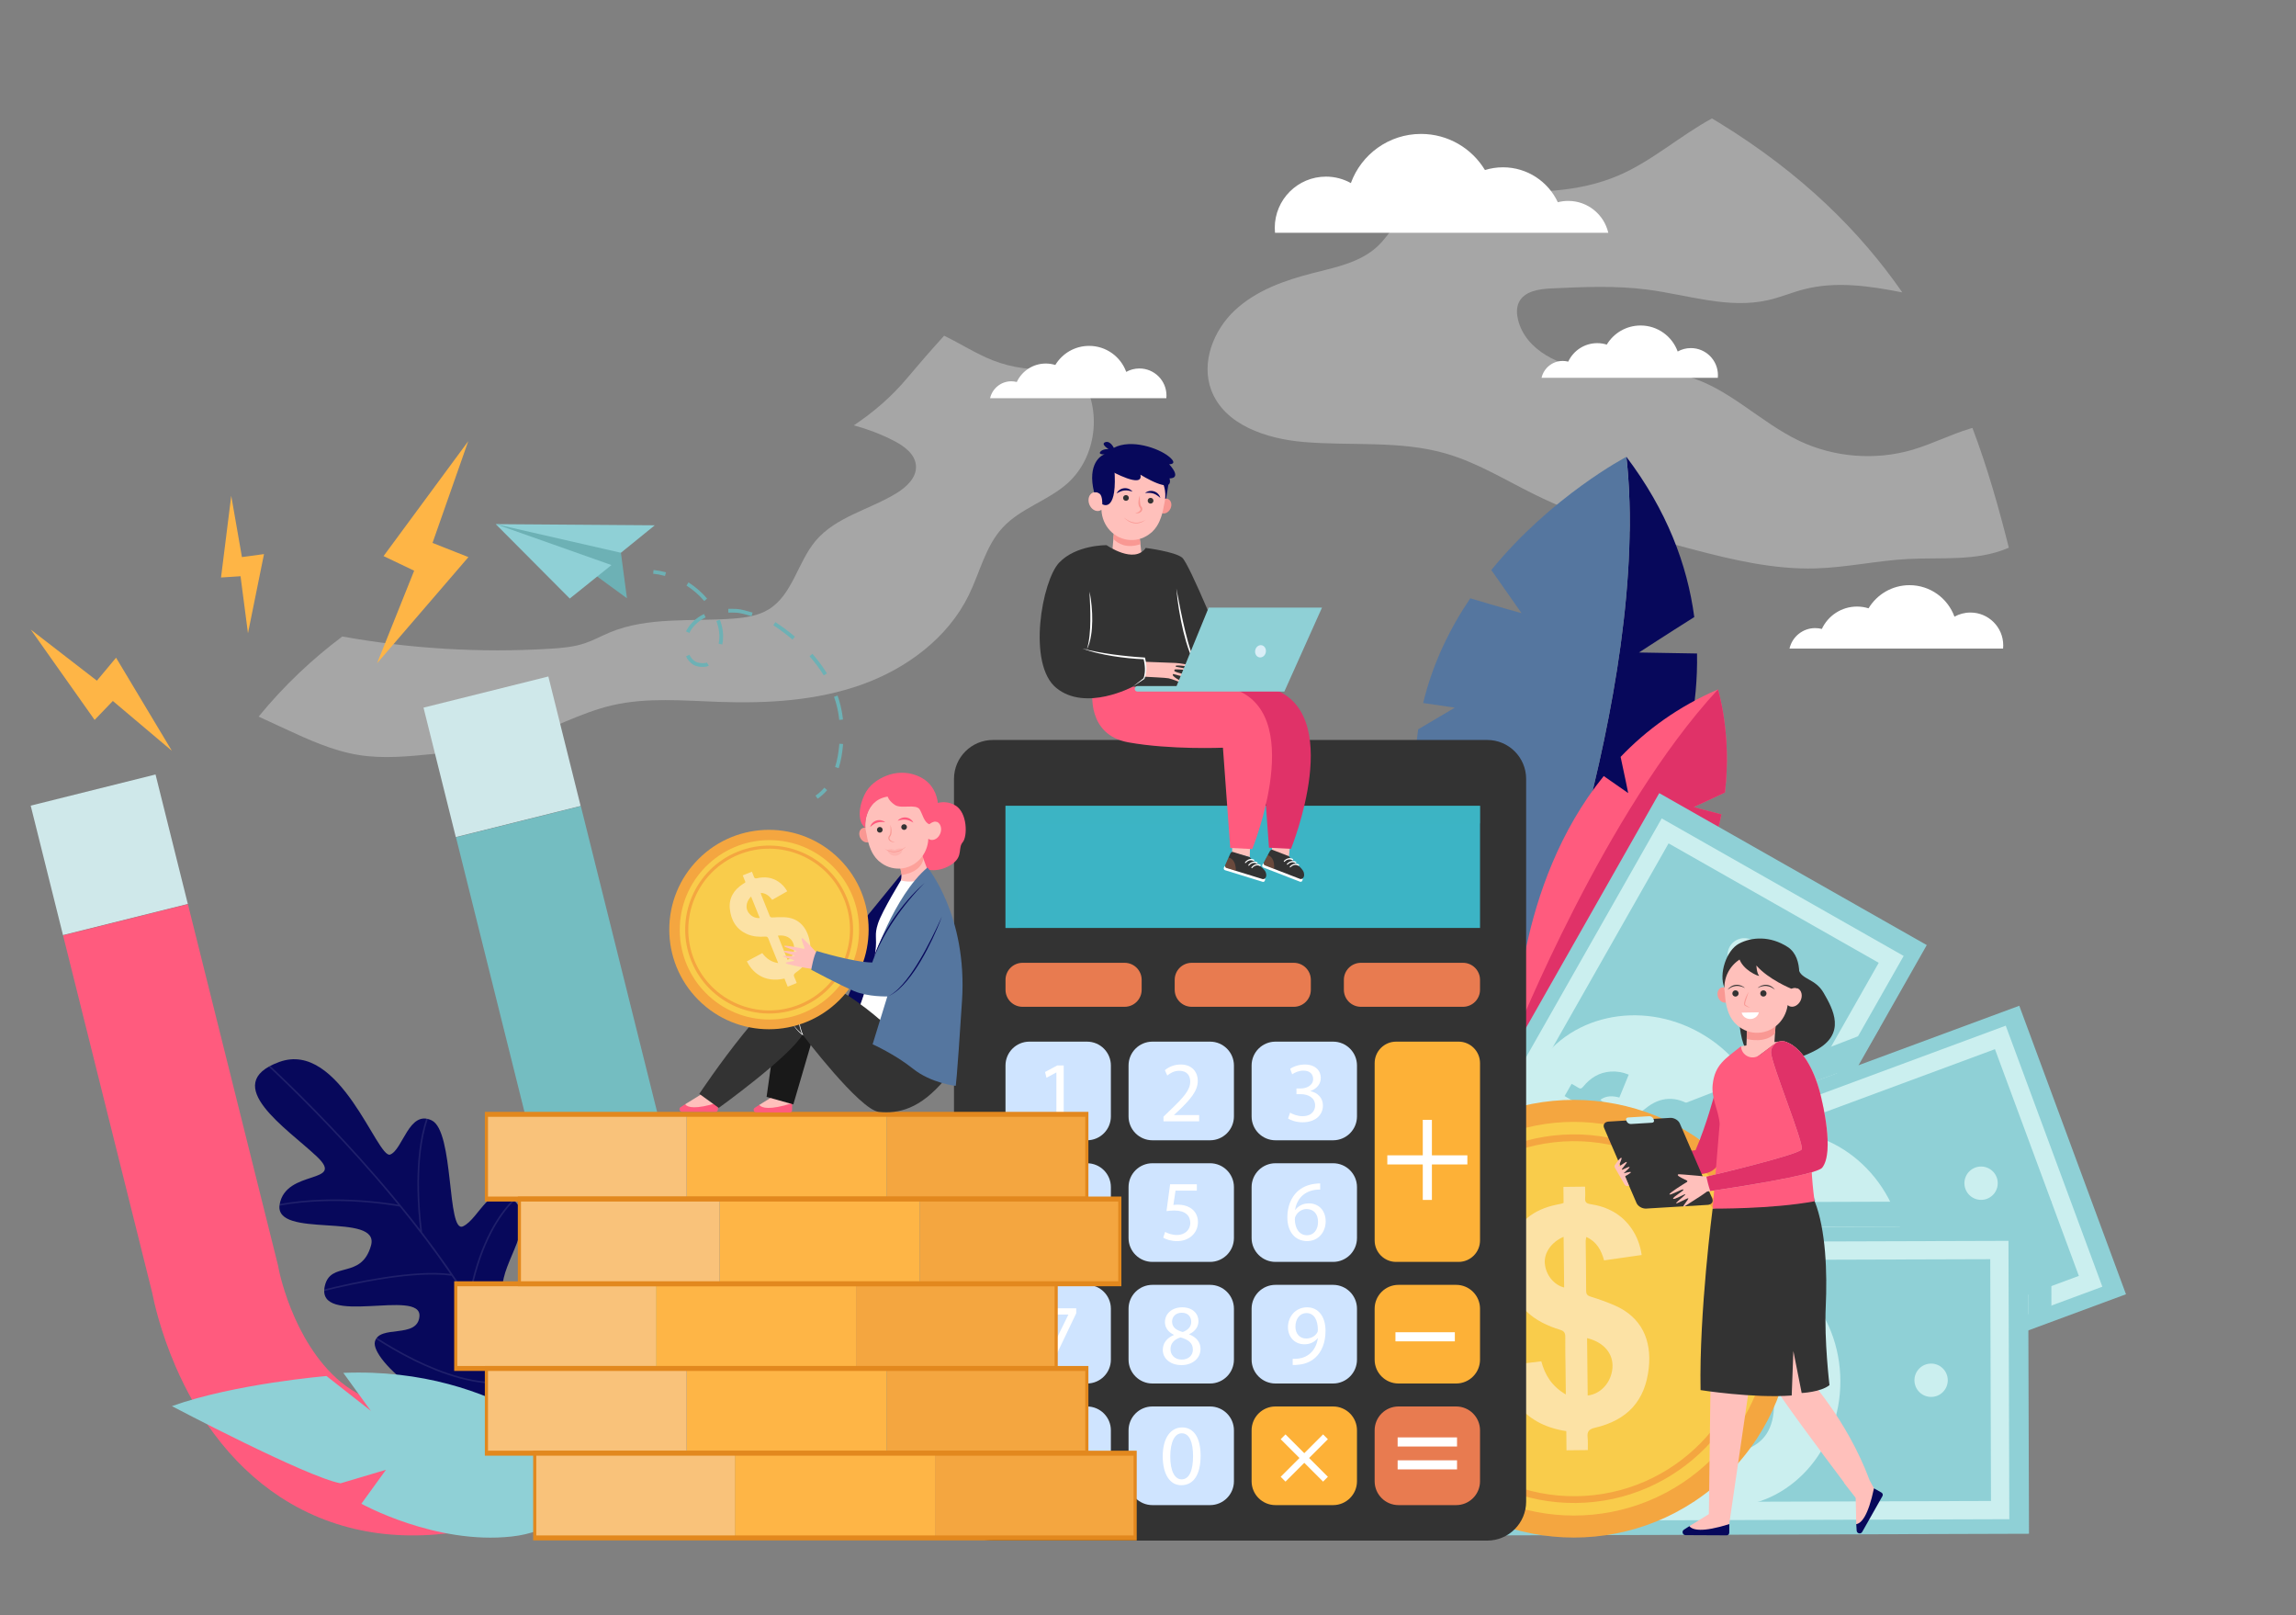 <?xml version="1.0" encoding="utf-8"?>
<!-- Generator: Adobe Illustrator 25.2.0, SVG Export Plug-In . SVG Version: 6.00 Build 0)  -->
<svg version="1.1" id="Layer_1" xmlns="http://www.w3.org/2000/svg" xmlns:xlink="http://www.w3.org/1999/xlink" x="0px" y="0px"
	 viewBox="0 0 2844 2000" style="enable-background:new 0 0 2844 2000;" xml:space="preserve">
<rect x="0" y="0" width="2844" height="2000" fill="#808080" stroke="none"/>
<style type="text/css">
	.st0{display:none;fill:#FFFFFF;}
	.st1{opacity:0.3;fill:#FFFFFF;}
	.st2{fill:#07085B;}
	.st3{fill:#55769F;}
	.st4{fill:#FF5B7E;}
	.st5{fill:#E03268;}
	.st6{fill:#8FD0D6;}
	.st7{fill:#CBEFEF;}
	.st8{fill:#CFE8EA;}
	.st9{fill:#74BDC1;}
	.st10{fill:#F4A640;}
	.st11{fill:#F9CC4B;}
	.st12{opacity:0.5;fill:#FFF9FF;}
	.st13{opacity:0.1;fill:#FFFFFF;}
	.st14{fill:#333333;}
	.st15{fill:#3CB4C5;}
	.st16{opacity:0.5;fill:#3CB4C5;}
	.st17{fill:#E87B50;}
	.st18{fill:#CFE4FF;}
	.st19{fill:#FDB137;}
	.st20{fill:#FFFFFF;}
	.st21{fill:#FEB546;}
	.st22{fill:#F9C27A;}
	.st23{fill:#E2881E;}
	.st24{fill:#6DB1B5;}
	.st25{fill:#FFC0BB;}
	.st26{fill:#F99893;}
	.st27{fill:#DAEEF7;}
	.st28{fill:#191919;}
	.st29{opacity:0.6;fill:#FC8D84;}
	.st30{opacity:0.3;fill:#F99893;}
	.st31{fill:#C8EEF1;}
	.st32{opacity:0.3;fill:#E87B50;}
</style>
<rect class="st0" width="2844" height="2000"/>
<g>
	<path class="st1" d="M2248.94,703.89c38.2-1.1,75.85-9.61,114.01-11.65c41.49-2.22,84.84,2.94,123.17-13.1
		c0.73-0.3,1.44-0.64,2.16-0.96c-12.07-47.99-26.05-97.93-45.06-148.27c-0.83,0.24-1.67,0.46-2.5,0.71
		c-24.5,7.36-47.46,19.24-72.01,26.42c-45.97,13.44-96.82,9.38-140.08-11.17c-48.66-23.11-87.64-65.94-139.64-80.01
		c-37.9-10.26-78.18-3.88-117.24-7.85c-39.06-3.97-81.94-23.85-91.37-61.96c-1.77-7.17-2.17-15.04,1.05-21.69
		c6.75-13.97,25.2-16.52,40.7-17.23c39.56-1.81,79.36-3.62,118.63,1.53c49.98,6.55,100.47,24.27,149.59,12.97
		c15.02-3.45,29.31-9.54,44.23-13.39c39.69-10.23,81.43-4.13,121.79,3.87c-52.1-75.09-124.06-147-226.99-210.15
		c-2.94-1.81-5.89-3.57-8.83-5.32c-39.54,21.46-74.02,52.67-115.48,70.53c-49.74,21.43-105.77,22.07-159.84,18.99
		c-32.32-1.84-67.89-3.96-93.61,15.69c-18.84,14.39-28.54,37.93-46.07,53.89c-21.19,19.3-50.89,25.24-78.67,32.28
		c-35.27,8.94-70.93,21.52-97.48,46.4c-26.54,24.88-41.87,64.69-29.02,98.73c16.31,43.22,68.37,60.26,114.4,64.18
		c58.89,5.01,119.49-2.12,176.27,14.31c38.58,11.17,73.19,32.64,109.2,50.41c62.29,30.75,129.31,50.63,196.5,68.26
		C2146.57,693.39,2197.44,705.38,2248.94,703.89z"/>
	<path class="st1" d="M320.33,887.38c10.72,4.96,21.44,9.91,32.16,14.87c29.76,13.76,60.01,27.68,92.4,32.78
		c29.84,4.7,60.3,1.74,90.36-1.24c36.64-3.63,73.59-7.31,108.74-18.29c38.73-12.1,74.59-32.85,114.11-42.06
		c43.48-10.13,88.8-5.74,133.42-4.24c59.26,1.99,119.68-1.42,175.54-21.31c55.86-19.89,107.13-57.91,133.09-111.22
		c13.73-28.19,20.66-60.64,42.04-83.57c22.13-23.74,55.96-33.04,80.16-54.67c35.87-32.07,43.27-91.37,16.39-131.28
		c-2.61-3.87-5.62-7.68-9.76-9.84c-6.46-3.36-14.22-2.08-21.45-1.21c-26.33,3.18-53.44-0.3-78.11-10.03
		c-20.76-8.19-39.91-20.71-59.97-30.35c-16.38,18.05-31.75,35.75-46.04,52.78c-18.96,22.61-41.11,41.68-65.79,58.21
		c16.94,4.59,33.41,10.88,49.05,18.84c13.11,6.67,27.1,16.77,27.92,31.46c0.8,14.3-11.42,25.84-23.6,33.38
		c-33.36,20.65-75.4,29.3-100.68,59.31c-22.32,26.5-28.57,66.68-58.07,84.85c-13.16,8.11-29.04,10.37-44.46,11.5
		c-51.3,3.77-104.97-2.62-152.47,17.11c-10.42,4.33-20.34,9.86-31.04,13.44c-14,4.69-28.89,5.91-43.63,6.79
		c-85.75,5.14-172.1-0.01-256.64-15.21C387.19,815.82,352.31,848.38,320.33,887.38z"/>
	<path class="st2" d="M2014.58,565.71c32.07,291.68-132.41,705.95-132.41,705.95s224.78-211.7,219.89-462.42l-71.9-1.24
		c0,0,37.04-24.16,68.5-43.86C2090,698.91,2064.52,631.81,2014.58,565.71z"/>
	<path class="st3" d="M1756.66,903.14l45.42-26.84l-39.23-5.73c11.71-48.86,32.96-92.17,58.33-129.68
		c29.63,8.99,63.53,18.41,63.53,18.41l-37.47-53.41c74.95-91.87,167.33-140.17,167.33-140.17
		c32.07,291.68-132.41,705.95-132.41,705.95C1769.83,1128.33,1742.14,1004.89,1756.66,903.14z"/>
	<path class="st4" d="M2127.96,853.79c-49.23,21.17-88.78,50.29-120.55,83.48c4.5,20.34,9.38,44.81,9.38,44.81l-30.28-21.08
		c-110.4,136.15-108.89,320.4-108.89,320.4c108.43-44.68,173.24-104.06,211.21-164.31c-7.73-11.24-19.45-27.74-19.45-27.74
		l30.96,7.99c16.27-30.37,26.2-60.57,31.92-88.84c-16.14-4.04-34.24-9.13-34.24-9.13l38.59-17.98
		C2145.31,908.26,2127.96,853.79,2127.96,853.79z"/>
	<path class="st5" d="M2088.83,1117.08c-7.73-11.24-19.45-27.74-19.45-27.74l30.96,7.99c16.27-30.37,26.2-60.57,31.92-88.84
		c-16.14-4.04-34.24-9.13-34.24-9.13l38.59-17.98c8.7-73.12-8.65-127.59-8.65-127.59c-139.34,150.41-250.34,427.6-250.34,427.6
		C1986.05,1236.71,2050.86,1177.33,2088.83,1117.08z"/>
	
		<rect x="1660.3" y="1212.9" transform="matrix(0.494 -0.87 0.87 0.494 -190.398 2479.521)" class="st6" width="749.5" height="380.88"/>
	<g>
		<path class="st7" d="M2358.01,1183.76l-346.24,609.42l-299.69-170.27l346.24-609.42L2358.01,1183.76z M2003.27,1762.3
			l323.87-570.04l-260.31-147.89l-323.87,570.04L2003.27,1762.3z"/>
	</g>
	
		<ellipse transform="matrix(0.494 -0.87 0.87 0.494 -190.136 2480.061)" class="st7" cx="2035.65" cy="1403.38" rx="141.43" ry="155.37"/>
	<path class="st6" d="M2005.86,1359.08c-8.35-2.2-16.06-2.54-23.57,2.79c1.04,0.86,1.74,1.62,2.6,2.11
		c11.57,6.67,23.2,13.23,34.71,20c2.52,1.48,3.94,1.17,6.09-0.8c5.03-4.59,10.27-8.98,15.77-12.99
		c19.31-14.06,39.42-11.54,57.4,1.77c21.65,16.03,27.72,36.42,19.62,62.28c-1.48,4.72-0.38,6.95,3.74,8.82
		c3,1.37,5.77,3.24,8.92,5.06c-2.88,5.02-5.6,9.75-8.58,14.94c-4.54-2.61-9.02-5.18-13.42-7.71c-23.97,29.55-53.01,25.9-71.24,17.24
		c4.11-9.39,8.22-18.79,12.43-28.43c11.19,3.06,21.68,2.89,33.11-3.49c-6.44-3.7-11.99-6.89-17.53-10.07
		c-7.58-4.35-15.24-8.58-22.71-13.12c-2.75-1.67-4.58-1.62-7.03,0.61c-7.81,7.11-16.39,13.09-26.74,15.96
		c-20.97,5.82-38.62-1.31-52.81-16.03c-13.25-13.74-15.17-30.88-8.94-48.86c0.42-1.2,0.85-2.39,1.24-3.6
		c0.14-0.45,0.17-0.93,0.33-1.82c-3.56-2.04-7.22-4.15-11.21-6.44c2.92-5.08,5.64-9.82,8.71-15.17c2.67,1.53,5.49,2.92,8.05,4.69
		c2.71,1.88,4.31,1.18,6.29-1.23c8.8-10.78,19.83-17.72,34.06-18.64c7.52-0.49,14.77,0.73,22.34,3.79
		C2013.58,1340.24,2009.81,1349.43,2005.86,1359.08z M2052.97,1402.77c13.64,7.84,26.89,15.45,40.15,23.07
		c4.42-9.76,0.5-21.9-9.08-28.55C2074.67,1390.78,2062.73,1392.69,2052.97,1402.77z M1972.85,1377.6
		c-1.41,10.55,3.05,20.11,10.62,23.88c8.37,4.16,18.9,2.64,24.86-3.49C1996.7,1391.3,1985.04,1384.6,1972.85,1377.6z"/>
	<path class="st7" d="M1920.88,1604.29c-9.92-5.63-22.52-2.16-28.15,7.75c-5.63,9.91-2.16,22.52,7.75,28.15
		c9.92,5.63,22.52,2.16,28.15-7.75C1934.26,1622.53,1930.79,1609.92,1920.88,1604.29z"/>
	<path class="st7" d="M2170.76,1164.46c-9.92-5.63-22.52-2.16-28.15,7.75s-2.16,22.52,7.75,28.15c9.92,5.63,22.52,2.16,28.15-7.75
		C2184.15,1182.7,2180.68,1170.09,2170.76,1164.46z"/>
	<path class="st6" d="M2301.73,1319.46c-1.15-0.94,26.42-46.51,26.42-46.51l-357.6,138.16l4.74,28.2L2301.73,1319.46z"/>
	
		<rect x="1840.89" y="1362.97" transform="matrix(0.938 -0.347 0.347 0.938 -401.496 865.846)" class="st6" width="749.5" height="380.88"/>
	<g>
		<path class="st7" d="M2604.13,1593.36l-657.31,243.34l-119.67-323.24l657.31-243.34L2604.13,1593.36z M1960.19,1807.6
			l614.84-227.62l-103.94-280.77l-614.84,227.62L1960.19,1807.6z"/>
	</g>
	
		<ellipse transform="matrix(0.938 -0.347 0.347 0.938 -401.611 866.001)" class="st7" cx="2216.07" cy="1553.83" rx="141.43" ry="155.37"/>
	<path class="st6" d="M2221.8,1500.75c-4.97-7.06-10.65-12.28-19.83-13.04c0.25,1.33,0.29,2.36,0.63,3.29
		c4.56,12.55,9.23,25.06,13.67,37.65c0.97,2.76,2.26,3.43,5.18,3.31c6.8-0.27,13.64-0.26,20.43,0.22
		c23.83,1.67,37.6,16.55,42.78,38.31c6.25,26.21-2.24,45.72-25.09,60.28c-4.17,2.66-4.76,5.07-2.82,9.16
		c1.41,2.98,2.32,6.19,3.57,9.61c-5.44,1.98-10.57,3.85-16.18,5.9c-1.79-4.92-3.56-9.78-5.3-14.54
		c-37.37,7.18-57.24-14.32-65.61-32.68c9.19-4.54,18.39-9.09,27.82-13.75c6.59,9.55,14.73,16.17,27.58,18.65
		c-2.54-6.98-4.73-12.99-6.93-19c-3-8.21-6.13-16.38-8.92-24.66c-1.03-3.05-2.46-4.18-5.77-4.05c-10.55,0.41-20.97-0.54-30.74-5.01
		c-19.79-9.04-28.7-25.87-30.09-46.27c-1.29-19.05,8.28-33.39,24.62-43.15c1.09-0.65,2.19-1.29,3.27-1.96
		c0.4-0.25,0.73-0.6,1.42-1.18c-1.41-3.85-2.85-7.82-4.43-12.14c5.5-2.01,10.64-3.88,16.43-5.99c1.05,2.89,2.32,5.77,3.14,8.77
		c0.86,3.18,2.54,3.68,5.6,3.11c13.68-2.58,26.58-0.78,38.06,7.66c6.07,4.46,10.83,10.07,14.65,17.29
		C2239.84,1491.31,2231.04,1495.91,2221.8,1500.75z M2229.71,1564.51c5.39,14.78,10.62,29.13,15.87,43.51
		c9.66-4.62,14.48-16.44,11.44-27.7C2254.04,1569.31,2243.67,1563.09,2229.71,1564.51z M2184.62,1493.67
		c-7.87,7.17-10.62,17.35-7.24,25.11c3.72,8.57,12.76,14.19,21.26,13.33C2194.05,1519.51,2189.44,1506.88,2184.62,1493.67z"/>
	<path class="st7" d="M1998.89,1633.65c-3.96-10.69-15.84-16.15-26.53-12.19s-16.15,15.84-12.19,26.53
		c3.96,10.69,15.84,16.15,26.53,12.19C1997.39,1656.22,2002.85,1644.34,1998.89,1633.65z"/>
	<path class="st7" d="M2473.28,1458.03c-3.96-10.69-15.84-16.15-26.53-12.2s-16.15,15.84-12.2,26.53
		c3.96,10.69,15.84,16.15,26.53,12.2C2471.78,1480.6,2477.24,1468.72,2473.28,1458.03z"/>
	
		<rect x="1763.17" y="1519.56" transform="matrix(1 -3.078862e-03 3.078862e-03 1 -5.255 6.59)" class="st6" width="749.5" height="380.88"/>
	<g>
		<path class="st7" d="M2488.91,1881.26l-700.91,2.16l-1.06-344.68l700.91-2.16L2488.91,1881.26z M1810.58,1860.7l655.61-2.02
			l-0.92-299.39l-655.61,2.02L1810.58,1860.7z"/>
	</g>
	
		<ellipse transform="matrix(1 -3.105823e-03 3.105823e-03 1 -5.302 6.649)" class="st7" cx="2138.18" cy="1710.55" rx="141.43" ry="155.37"/>
	<path class="st6" d="M2161.84,1662.68c-2.23-8.34-5.77-15.2-14.13-19.08c-0.23,1.33-0.54,2.32-0.54,3.3
		c-0.04,13.35,0.04,26.71-0.12,40.06c-0.04,2.92,0.94,4,3.72,4.89c6.48,2.08,12.9,4.45,19.11,7.24c21.8,9.78,29.6,28.48,26.98,50.7
		c-3.16,26.76-17.85,42.15-44.31,47.96c-4.83,1.06-6.22,3.12-5.8,7.63c0.3,3.28,0.05,6.62,0.04,10.25
		c-5.79-0.01-11.25-0.02-17.23-0.03c0.01-5.23,0.02-10.41,0.03-15.48c-37.55-6.13-48.81-33.15-50.34-53.27
		c10.19-1.1,20.39-2.2,30.85-3.33c2.9,11.23,8.26,20.25,19.47,27.01c0.01-7.43,0.03-13.82,0.04-20.22
		c0.01-8.74-0.12-17.49,0.11-26.23c0.09-3.22-0.87-4.78-4.02-5.79c-10.05-3.25-19.5-7.73-27.14-15.28
		c-15.47-15.31-18.04-34.17-12.32-53.8c5.34-18.33,19.27-28.5,37.97-32.03c1.25-0.24,2.5-0.45,3.74-0.72
		c0.46-0.1,0.89-0.31,1.74-0.62c0.01-4.1,0.02-8.33,0.02-12.93c5.86,0.01,11.32,0.02,17.49,0.03c-0.01,3.08,0.2,6.22-0.07,9.32
		c-0.29,3.28,1.12,4.33,4.19,4.85c13.73,2.29,25.23,8.42,33.1,20.3c4.16,6.28,6.7,13.18,7.8,21.28
		C2182.03,1660.03,2172.18,1661.32,2161.84,1662.68z M2147.31,1725.27c-0.03,15.73-0.06,31.01-0.08,46.31
		c10.66-1.01,19.26-10.45,20.27-22.06C2168.5,1738.15,2160.91,1728.74,2147.31,1725.27z M2129.37,1643.24
		c-9.86,4.02-15.94,12.63-15.45,21.08c0.55,9.33,7.1,17.72,15.37,19.84C2129.32,1670.74,2129.35,1657.3,2129.37,1643.24z"/>
	<path class="st7" d="M1906.8,1710.71c-0.04-11.4-9.31-20.62-20.71-20.58s-20.62,9.31-20.58,20.71s9.31,20.62,20.71,20.58
		C1897.62,1731.39,1906.84,1722.12,1906.8,1710.71z"/>
	<path class="st7" d="M2412.66,1709.15c-0.04-11.4-9.31-20.62-20.71-20.58c-11.4,0.04-20.62,9.31-20.58,20.71
		s9.31,20.62,20.71,20.58C2403.48,1729.83,2412.69,1720.56,2412.66,1709.15z"/>
	<polygon class="st6" points="2512.48,1646.42 2512.08,1518.41 1988.76,1519.51 1983.67,1489.19 2540.76,1487.42 2541.08,1636 	"/>
	
		<rect x="542.43" y="854.72" transform="matrix(0.97 -0.242 0.242 0.97 -208.402 178.477)" class="st8" width="159.41" height="165.27"/>
	
		<rect x="55.74" y="976.14" transform="matrix(0.97 -0.242 0.242 0.97 -252.265 64.275)" class="st8" width="159.41" height="165.27"/>
	<path class="st9" d="M829.85,1440.67L719.47,998.24l-154.67,38.59l111.79,448.09l0.79,2.28c0.8,2.59,8.85,29.33,11.23,64.77
		c2.04,30.42,0.23,74.29-19.95,110.51c-19.65,35.27-54.31,59.26-105.83,73.24c-4.55,1.04-9.01,1.94-13.4,2.72c0,0,0,0,0,0
		l38.64,154.89c2.37-0.48,4.75-0.98,7.13-1.5l0.04,0.18c2.07-0.52,4.13-1.05,6.17-1.59c2.06-0.48,4.13-0.98,6.2-1.5l-0.04-0.18
		c45.83-12.81,86.03-31.91,119.61-56.9c33.96-25.27,61.38-56.6,81.47-93.12c17.84-32.42,29.87-68.9,35.77-108.44
		c4.49-30.11,5.43-62.05,2.8-94.96C843.44,1488.12,833.37,1452.13,829.85,1440.67z"/>
	<path class="st4" d="M434.99,1720.78c-34.83-22.5-57.04-60.38-69.53-88.19c-14.55-32.4-20.01-59.79-20.52-62.45l-0.38-2.38
		l-111.79-448.09l-154.66,38.59l110.38,442.44c2.28,11.76,10.28,48.27,29.12,91.71c13.14,30.28,28.97,58.05,47.08,82.52
		c23.78,32.14,51.54,58.7,82.52,78.94c34.9,22.8,73.81,37.58,115.67,43.93c39.26,5.96,81.29,4.45,125.19-4.45l-38.64-154.89
		C503.52,1746.59,465.94,1740.77,434.99,1720.78z"/>
	
		<ellipse transform="matrix(0.707 -0.707 0.707 0.707 -583.593 1857.019)" class="st10" cx="1949.82" cy="1632.97" rx="271.05" ry="271.05"/>
	
		<ellipse transform="matrix(0.707 -0.707 0.707 0.707 -583.593 1857.019)" class="st11" cx="1949.82" cy="1632.97" rx="243.78" ry="243.78"/>
	<g>
		<g>
			<path class="st10" d="M1952.26,1861.18c-125.84,1.34-229.31-99.94-230.65-225.78c-1.34-125.84,99.94-229.31,225.78-230.65
				s229.31,99.94,230.65,225.78C2179.38,1756.37,2078.1,1859.84,1952.26,1861.18z M1947.47,1413.14
				c-121.21,1.29-218.78,100.96-217.48,222.18c1.29,121.21,100.96,218.78,222.18,217.48c121.21-1.3,218.78-100.96,217.48-222.18
				C2168.36,1509.41,2068.69,1411.84,1947.47,1413.14z"/>
		</g>
	</g>
	<path class="st12" d="M1986.96,1560.78c-3.58-12.75-9.15-23.2-22.04-28.98c-0.32,2.05-0.78,3.56-0.77,5.08
		c0.19,20.48,0.57,40.96,0.58,61.44c0,4.49,1.52,6.11,5.8,7.43c9.97,3.07,19.87,6.58,29.44,10.74
		c33.62,14.58,45.94,43.12,42.35,77.23c-4.33,41.1-26.56,64.99-67.04,74.41c-7.38,1.72-9.47,4.91-8.75,11.81
		c0.53,5.03,0.2,10.14,0.26,15.73c-8.88,0.09-17.25,0.18-26.42,0.28c-0.09-8.03-0.17-15.96-0.25-23.74
		c-57.72-8.67-75.49-49.91-78.23-80.74c15.6-1.88,31.23-3.77,47.26-5.7c4.67,17.17,13.06,30.9,30.39,41.05
		c-0.12-11.39-0.23-21.2-0.33-31.01c-0.15-13.41-0.52-26.82-0.33-40.22c0.07-4.94-1.43-7.31-6.28-8.81
		c-15.47-4.79-30.05-11.48-41.91-22.92c-24.02-23.18-28.33-52.06-19.93-82.27c7.84-28.21,29.01-44.08,57.62-49.86
		c1.91-0.39,3.83-0.74,5.72-1.17c0.7-0.16,1.37-0.5,2.66-0.98c-0.07-6.29-0.14-12.77-0.21-19.83c8.99-0.1,17.37-0.19,26.83-0.29
		c0.05,4.72,0.42,9.53,0.07,14.29c-0.38,5.04,1.79,6.62,6.52,7.35c21.1,3.24,38.86,12.42,51.15,30.5
		c6.5,9.55,10.52,20.09,12.38,32.48C2017.87,1556.33,2002.79,1558.5,1986.96,1560.78z M1965.88,1657.05
		c0.26,24.12,0.51,47.56,0.76,71.03c16.33-1.76,29.33-16.39,30.67-34.23C1998.62,1676.4,1986.8,1662.11,1965.88,1657.05z
		 M1936.79,1531.58c-15.04,6.36-24.21,19.68-23.29,32.63c1.02,14.3,11.23,27.04,23.96,30.14
		C1937.24,1573.77,1937.02,1553.14,1936.79,1531.58z"/>
	<g>
		<path class="st2" d="M649.9,1767.95c0,0,119.08-164.62,57.26-195.08c0,0-11.04-17.47-55.5,44.99c0,0-27.47,9.03-29.03-22.82
			c-1.56-31.86,43.54-80.33,14.78-107.95s-43.61,22.08-63.88,31.52c-20.27,9.44-10.67-117.58-38.78-131.2
			c-28.11-13.63-35.76,36.48-51.5,42.33c-15.74,5.85-62.23-142.16-137.44-114.65c-75.21,27.51,10.71,82.92,46.79,117.22
			c36.09,34.3-38.41,15.15-46.18,59c-7.78,43.85,125.15,8.53,113.11,51.17c-12.04,42.64-50.14,18.34-57.24,50.19
			c-11.48,51.49,120.23,2,117.26,37.45c-2.37,28.27-50.13,9.68-55.22,31.53C459.24,1683.5,541.93,1761.84,649.9,1767.95z"/>
		<path class="st13" d="M711.34,1575.33c-0.54-0.38-1.11-0.74-1.69-1.09c-2.26,6.77-5.05,14.16-8.47,21.84
			c-12.57,28.24-36.49,66.37-79.08,88.22c-10.87-23.55-24.31-48.2-40.27-73.84c11.3-64.36,33.87-100.32,50.82-119.15
			c1.47-1.63,2.92-3.16,4.35-4.6c-0.49-0.46-0.97-0.89-1.46-1.31c-1.39,1.41-2.8,2.89-4.23,4.47
			c-16.97,18.81-39.5,54.53-51.02,118.11c-0.07-0.11-0.13-0.21-0.2-0.32c-16.49-26.27-35.62-53.6-57.2-81.73
			c-0.4-2.84-4.1-29.96-3.88-62.49c0.16-23.37,2.42-53.12,10.91-77.82c-0.65-0.16-1.3-0.29-1.93-0.38
			c-8.5,24.91-10.78,54.74-10.93,78.18c-0.18,27.23,2.37,50.71,3.45,59.42c-16.51-21.4-34.42-43.26-53.67-65.47
			c-53.67-61.95-105.25-112.19-132.14-137.45c-0.62,0.33-1.22,0.65-1.8,0.99c26.72,25.08,78.53,75.49,132.47,137.74
			c9.07,10.47,18.44,21.56,27.93,33.15c-7.34-1.28-29.23-4.75-57.66-6.03c-23.96-1.07-56.34-0.7-89.17,5.2
			c-0.02,0.11-0.04,0.21-0.06,0.32c-0.1,0.59-0.18,1.16-0.23,1.72c32.86-5.98,65.34-6.36,89.34-5.29
			c32.54,1.45,56.46,5.8,59.68,6.41c20.98,25.75,42.5,53.94,62.65,83.42c-46.27-5.77-119.95,10.18-156.19,19.16
			c-0.06,0.7-0.08,1.38-0.08,2.03c36.37-9.04,111.68-25.41,157.75-19.02c28.57,42.03,54.28,86.6,71.7,130.42
			c-38.72,6.29-84.68-10.89-116.57-26.53c-19.73-9.68-36.62-19.95-47.66-27.11c-0.41,0.5-0.78,1.04-1.1,1.61
			c11.08,7.19,28.05,17.52,47.87,27.24c32.27,15.83,78.87,33.23,118.2,26.65c7.4,18.87,13.25,37.58,17.11,55.88
			c0.34,0.02,0.68,0.05,1.02,0.07c0,0,0.27-0.37,0.76-1.07c-5.35-25.13-14.63-52.14-27.73-80.8c2.78-1.42,5.51-2.92,8.2-4.52
			c15.66-9.27,29.77-21.38,42.04-36.11c11.66-13.99,21.69-30.35,29.82-48.64C706.35,1589.27,709.1,1582.01,711.34,1575.33z"/>
	</g>
	<path class="st6" d="M726.82,1810.06c0,0-105.1-118.02-301.56-110l34.07,47.03l-54.9-43.1c0,0-113.91,9.45-191.52,37.25
		c0,0,166.81,87.87,208.93,95.58l56.22-16.71l-30.45,42.01c0,0,91.78,51.03,186.18,40.58
		C728.2,1892.28,726.82,1810.06,726.82,1810.06z"/>
	<path class="st14" d="M1229.95,916.32h612.19c26.66,0,48.26,21.61,48.26,48.26v894.93c0,26.66-21.61,48.26-48.26,48.26h-612.19
		c-26.65,0-48.26-21.61-48.26-48.26V964.58C1181.68,937.92,1203.29,916.32,1229.95,916.32z"/>
	<rect x="1245.5" y="997.86" class="st15" width="587.77" height="151.25"/>
	<polygon class="st16" points="1261.09,1019.64 1833.27,1019.64 1833.27,997.86 1245.5,997.86 1245.5,1149.11 1261.09,1149.11 	"/>
	<path class="st17" d="M1393.04,1246.75h-126.42c-11.66,0-21.11-9.45-21.11-21.11v-12.26c0-11.66,9.45-21.11,21.11-21.11h126.42
		c11.66,0,21.11,9.45,21.11,21.11v12.26C1414.15,1237.29,1404.7,1246.75,1393.04,1246.75z"/>
	<path class="st17" d="M1602.6,1246.75h-126.42c-11.66,0-21.11-9.45-21.11-21.11v-12.26c0-11.66,9.45-21.11,21.11-21.11h126.42
		c11.66,0,21.11,9.45,21.11,21.11v12.26C1623.71,1237.29,1614.26,1246.75,1602.6,1246.75z"/>
	<path class="st17" d="M1812.16,1246.75h-126.42c-11.66,0-21.12-9.45-21.12-21.11v-12.26c0-11.66,9.45-21.11,21.12-21.11h126.42
		c11.66,0,21.11,9.45,21.11,21.11v12.26C1833.27,1237.29,1823.82,1246.75,1812.16,1246.75z"/>
	<path class="st18" d="M1346.46,1412.04h-71.41c-16.32,0-29.56-13.23-29.56-29.56v-63.04c0-16.32,13.23-29.55,29.56-29.55h71.41
		c16.32,0,29.56,13.23,29.56,29.55v63.04C1376.02,1398.81,1362.79,1412.04,1346.46,1412.04z"/>
	<path class="st18" d="M1498.88,1412.04h-71.41c-16.32,0-29.56-13.23-29.56-29.56v-63.04c0-16.32,13.23-29.55,29.56-29.55h71.41
		c16.32,0,29.56,13.23,29.56,29.55v63.04C1528.43,1398.81,1515.2,1412.04,1498.88,1412.04z"/>
	<path class="st18" d="M1651.3,1412.04h-71.41c-16.32,0-29.56-13.23-29.56-29.56v-63.04c0-16.32,13.23-29.55,29.56-29.55h71.41
		c16.32,0,29.56,13.23,29.56,29.55v63.04C1680.85,1398.81,1667.62,1412.04,1651.3,1412.04z"/>
	<path class="st18" d="M1346.46,1562.64h-71.41c-16.32,0-29.56-13.23-29.56-29.56v-63.04c0-16.32,13.23-29.56,29.56-29.56h71.41
		c16.32,0,29.56,13.23,29.56,29.56v63.04C1376.02,1549.41,1362.79,1562.64,1346.46,1562.64z"/>
	<path class="st18" d="M1498.88,1562.64h-71.41c-16.32,0-29.56-13.23-29.56-29.56v-63.04c0-16.32,13.23-29.56,29.56-29.56h71.41
		c16.32,0,29.56,13.23,29.56,29.56v63.04C1528.43,1549.41,1515.2,1562.64,1498.88,1562.64z"/>
	<path class="st18" d="M1651.3,1562.64h-71.41c-16.32,0-29.56-13.23-29.56-29.56v-63.04c0-16.32,13.23-29.56,29.56-29.56h71.41
		c16.32,0,29.56,13.23,29.56,29.56v63.04C1680.85,1549.41,1667.62,1562.64,1651.3,1562.64z"/>
	<path class="st19" d="M1806.68,1289.89h-77.34c-14.68,0-26.59,11.9-26.59,26.59v37.81v31.17v150.59
		c0,14.69,11.91,26.59,26.59,26.59h77.34c14.69,0,26.59-11.9,26.59-26.59v-150.59v-31.17v-37.81
		C1833.27,1301.8,1821.37,1289.89,1806.68,1289.89z"/>
	<path class="st18" d="M1346.46,1713.23h-71.41c-16.32,0-29.56-13.23-29.56-29.56v-63.04c0-16.32,13.23-29.56,29.56-29.56h71.41
		c16.32,0,29.56,13.23,29.56,29.56v63.04C1376.02,1700,1362.79,1713.23,1346.46,1713.23z"/>
	<path class="st18" d="M1498.88,1713.23h-71.41c-16.32,0-29.56-13.23-29.56-29.56v-63.04c0-16.32,13.23-29.56,29.56-29.56h71.41
		c16.32,0,29.56,13.23,29.56,29.56v63.04C1528.43,1700,1515.2,1713.23,1498.88,1713.23z"/>
	<path class="st18" d="M1651.3,1713.23h-71.41c-16.32,0-29.56-13.23-29.56-29.56v-63.04c0-16.32,13.23-29.56,29.56-29.56h71.41
		c16.32,0,29.56,13.23,29.56,29.56v63.04C1680.85,1700,1667.62,1713.23,1651.3,1713.23z"/>
	<path class="st19" d="M1803.71,1713.23h-71.41c-16.32,0-29.56-13.23-29.56-29.56v-63.04c0-16.32,13.23-29.56,29.56-29.56h71.41
		c16.32,0,29.56,13.23,29.56,29.56v63.04C1833.27,1700,1820.04,1713.23,1803.71,1713.23z"/>
	<path class="st18" d="M1346.46,1863.82h-71.41c-16.32,0-29.56-13.23-29.56-29.55v-63.04c0-16.32,13.23-29.56,29.56-29.56h71.41
		c16.32,0,29.56,13.23,29.56,29.56v63.04C1376.02,1850.59,1362.79,1863.82,1346.46,1863.82z"/>
	<path class="st18" d="M1498.88,1863.82h-71.41c-16.32,0-29.56-13.23-29.56-29.55v-63.04c0-16.32,13.23-29.56,29.56-29.56h71.41
		c16.32,0,29.56,13.23,29.56,29.56v63.04C1528.43,1850.59,1515.2,1863.82,1498.88,1863.82z"/>
	<path class="st19" d="M1651.3,1863.82h-71.41c-16.32,0-29.56-13.23-29.56-29.55v-63.04c0-16.32,13.23-29.56,29.56-29.56h71.41
		c16.32,0,29.56,13.23,29.56,29.56v63.04C1680.85,1850.59,1667.62,1863.82,1651.3,1863.82z"/>
	<path class="st17" d="M1803.71,1863.82h-71.41c-16.32,0-29.56-13.23-29.56-29.55v-63.04c0-16.32,13.23-29.56,29.56-29.56h71.41
		c16.32,0,29.56,13.23,29.56,29.56v63.04C1833.27,1850.59,1820.04,1863.82,1803.71,1863.82z"/>
	<g>
		<path class="st20" d="M1333.1,1620.06v6.18l-30.13,63.03h-9.69l30.03-61.22v-0.21h-33.86v-7.77H1333.1z"/>
	</g>
	<g>
		<path class="st20" d="M1440.33,1671.7c0-8.73,5.22-14.91,13.73-18.53l-0.11-0.32c-7.67-3.62-10.97-9.58-10.97-15.54
			c0-10.97,9.26-18.42,21.4-18.42c13.42,0,20.12,8.41,20.12,17.04c0,5.86-2.88,12.14-11.39,16.18v0.32
			c8.62,3.41,13.95,9.48,13.95,17.89c0,12.03-10.33,20.12-23.53,20.12C1449.06,1690.44,1440.33,1681.81,1440.33,1671.7z
			 M1477.59,1671.27c0-8.41-5.86-12.46-15.23-15.12c-8.09,2.34-12.46,7.67-12.46,14.27c-0.32,7.03,5,13.2,13.84,13.2
			C1472.16,1683.62,1477.59,1678.4,1477.59,1671.27z M1451.82,1636.67c0,6.92,5.22,10.65,13.2,12.78
			c5.96-2.02,10.54-6.28,10.54-12.56c0-5.54-3.3-11.29-11.71-11.29C1456.08,1625.59,1451.82,1630.71,1451.82,1636.67z"/>
	</g>
	<g>
		<path class="st20" d="M1487.17,1802.66c0,23.53-8.73,36.52-24.06,36.52c-13.52,0-22.68-12.67-22.89-35.56
			c0-23.21,10.01-35.99,24.06-35.99C1478.87,1767.63,1487.17,1780.62,1487.17,1802.66z M1449.59,1803.72
			c0,17.99,5.54,28.21,14.05,28.21c9.58,0,14.16-11.18,14.16-28.85c0-17.04-4.37-28.21-14.05-28.21
			C1455.55,1774.87,1449.59,1784.88,1449.59,1803.72z"/>
	</g>
	<g>
		<path class="st20" d="M1601.21,1682.66c2.02,0.21,4.37,0,7.56-0.32c5.43-0.75,10.54-2.98,14.48-6.71
			c4.58-4.15,7.88-10.22,9.16-18.42h-0.32c-3.83,4.68-9.37,7.45-16.29,7.45c-12.46,0-20.44-9.37-20.44-21.19
			c0-13.1,9.48-24.59,23.64-24.59c14.16,0,22.89,11.5,22.89,29.17c0,15.23-5.11,25.87-11.92,32.47c-5.32,5.22-12.67,8.41-20.12,9.26
			c-3.41,0.53-6.39,0.64-8.62,0.53V1682.66z M1604.62,1642.84c0,8.62,5.22,14.69,13.31,14.69c6.28,0,11.18-3.09,13.63-7.24
			c0.53-0.85,0.85-1.92,0.85-3.41c0-11.82-4.37-20.87-14.16-20.87C1610.26,1626.02,1604.62,1633.05,1604.62,1642.84z"/>
	</g>
	<g>
		<path class="st20" d="M1317.13,1535.72v-18.84h-32.15v-6.18l30.88-44.19h10.11v43.01h9.69v7.35h-9.69v18.84H1317.13z
			 M1317.13,1509.53v-23.1c0-3.62,0.11-7.24,0.32-10.86h-0.32c-2.13,4.05-3.83,7.03-5.75,10.22l-16.93,23.53v0.21H1317.13z"/>
	</g>
	<g>
		<path class="st20" d="M1482.49,1474.4h-26.4l-2.66,17.78c1.6-0.21,3.09-0.42,5.64-0.42c5.32,0,10.65,1.17,14.91,3.73
			c5.43,3.09,9.9,9.05,9.9,17.78c0,13.52-10.75,23.64-25.77,23.64c-7.56,0-13.95-2.13-17.25-4.26l2.34-7.13
			c2.88,1.7,8.52,3.83,14.8,3.83c8.84,0,16.4-5.75,16.4-15.01c-0.11-8.94-6.07-15.33-19.91-15.33c-3.94,0-7.03,0.43-9.58,0.75
			l4.47-33.22h33.11V1474.4z"/>
	</g>
	<g>
		<path class="st20" d="M1635.28,1473.12c-1.92-0.11-4.37,0-7.03,0.43c-14.69,2.45-22.47,13.2-24.06,24.59h0.32
			c3.3-4.37,9.05-7.99,16.71-7.99c12.25,0,20.87,8.84,20.87,22.36c0,12.67-8.62,24.38-23,24.38c-14.8,0-24.49-11.5-24.49-29.49
			c0-13.63,4.9-24.38,11.71-31.2c5.75-5.64,13.42-9.16,22.15-10.22c2.77-0.43,5.11-0.53,6.81-0.53V1473.12z M1632.62,1513.04
			c0-9.9-5.64-15.86-14.27-15.86c-5.64,0-10.86,3.51-13.42,8.52c-0.64,1.06-1.06,2.45-1.06,4.15c0.21,11.39,5.43,19.8,15.23,19.8
			C1627.19,1529.65,1632.62,1522.95,1632.62,1513.04z"/>
	</g>
	<g>
		<path class="st20" d="M1308.51,1328.11h-0.21l-12.03,6.5l-1.81-7.13l15.12-8.09h7.99v69.21h-9.05V1328.11z"/>
	</g>
	<g>
		<path class="st20" d="M1441.18,1388.58v-5.75l7.35-7.13c17.67-16.82,25.66-25.77,25.77-36.2c0-7.03-3.41-13.52-13.73-13.52
			c-6.28,0-11.5,3.19-14.69,5.86l-2.98-6.6c4.79-4.05,11.61-7.03,19.59-7.03c14.91,0,21.19,10.22,21.19,20.12
			c0,12.78-9.26,23.1-23.85,37.16l-5.54,5.11v0.21h31.09v7.77H1441.18z"/>
	</g>
	<g>
		<path class="st20" d="M1598.02,1377.83c2.66,1.7,8.84,4.37,15.33,4.37c12.03,0,15.76-7.67,15.65-13.42
			c-0.11-9.69-8.84-13.84-17.89-13.84h-5.22v-7.03h5.22c6.81,0,15.44-3.51,15.44-11.71c0-5.54-3.51-10.43-12.14-10.43
			c-5.54,0-10.86,2.45-13.84,4.58l-2.45-6.81c3.62-2.66,10.65-5.32,18.1-5.32c13.63,0,19.8,8.09,19.8,16.5
			c0,7.13-4.26,13.2-12.78,16.29v0.21c8.52,1.7,15.44,8.09,15.44,17.78c0,11.07-8.62,20.76-25.23,20.76
			c-7.77,0-14.59-2.45-17.99-4.68L1598.02,1377.83z"/>
	</g>
	<g>
		<path class="st20" d="M1319.1,1828.88c0,4.61-3.74,8.35-8.35,8.35c-4.61,0-8.35-3.74-8.35-8.35s3.74-8.35,8.35-8.35
			C1315.37,1820.53,1319.1,1824.27,1319.1,1828.88z"/>
	</g>
	<g>
		<polygon class="st20" points="1817.59,1430.67 1773.66,1430.67 1773.66,1386.74 1762.36,1386.74 1762.36,1430.67 1718.43,1430.67 
			1718.43,1441.97 1762.36,1441.97 1762.36,1485.9 1773.66,1485.9 1773.66,1441.97 1817.59,1441.97 		"/>
	</g>
	<g>
		<polygon class="st20" points="1644.83,1828.75 1621.57,1805.49 1644.83,1782.23 1638.85,1776.25 1615.59,1799.51 1592.33,1776.25 
			1586.35,1782.23 1609.61,1805.49 1586.35,1828.75 1592.33,1834.73 1615.59,1811.47 1638.85,1834.73 		"/>
	</g>
	<g>
		<rect x="1728.51" y="1649.75" class="st20" width="73.57" height="11.27"/>
	</g>
	<g>
		<rect x="1731.22" y="1779.97" class="st20" width="73.57" height="11.27"/>
	</g>
	<g>
		<rect x="1731.22" y="1808.33" class="st20" width="73.57" height="11.27"/>
	</g>
	<g>
		<rect x="1098.33" y="1379.91" class="st10" width="247.91" height="104.9"/>
		<rect x="850.42" y="1379.91" class="st21" width="247.91" height="104.9"/>
		<rect x="602.51" y="1379.91" class="st22" width="247.91" height="104.9"/>
		<g>
			<path class="st23" d="M1348.18,1487.89H600.57v-111.07h747.61V1487.89z M604.45,1481.73h739.84v-98.74H604.45V1481.73z"/>
		</g>
	</g>
	<g>
		<rect x="1060.35" y="1589.72" class="st10" width="247.91" height="104.9"/>
		<rect x="812.44" y="1589.72" class="st21" width="247.91" height="104.9"/>
		<rect x="564.53" y="1589.72" class="st22" width="247.91" height="104.9"/>
		<g>
			<path class="st23" d="M1310.2,1697.7H562.59v-111.07h747.61V1697.7z M566.47,1691.54h739.84v-98.74H566.47V1691.54z"/>
		</g>
	</g>
	<g>
		<rect x="1098.33" y="1694.62" class="st10" width="247.91" height="104.9"/>
		<rect x="850.42" y="1694.62" class="st21" width="247.91" height="104.9"/>
		<rect x="602.51" y="1694.62" class="st22" width="247.91" height="104.9"/>
		<g>
			<path class="st23" d="M1348.18,1802.61H600.57v-111.07h747.61V1802.61z M604.45,1796.44h739.84v-98.74H604.45V1796.44z"/>
		</g>
	</g>
	<g>
		<rect x="1158.17" y="1799.53" class="st10" width="247.91" height="104.9"/>
		<rect x="910.26" y="1799.53" class="st21" width="247.91" height="104.9"/>
		<rect x="662.35" y="1799.53" class="st22" width="247.91" height="104.9"/>
		<g>
			<path class="st23" d="M1408.02,1907.52H660.41v-111.07h747.61V1907.52z M664.3,1901.35h739.84v-98.74H664.3V1901.35z"/>
		</g>
	</g>
	<g>
		<rect x="1139.18" y="1484.81" class="st10" width="247.91" height="104.9"/>
		<rect x="891.27" y="1484.81" class="st21" width="247.91" height="104.9"/>
		<rect x="643.36" y="1484.81" class="st22" width="247.91" height="104.9"/>
		<g>
			<path class="st23" d="M1389.03,1592.8H641.42v-111.07h747.61V1592.8z M645.31,1586.63h739.84v-98.74H645.31V1586.63z"/>
		</g>
	</g>
	<path class="st24" d="M769.11,684.5l7.48,56.35l-40.03-29.23l-122.51-62.59l94.76,8.68c0,0,48.27,11.73,50.89,14.09
		C762.31,674.17,769.11,684.5,769.11,684.5z"/>
	<polygon class="st25" points="1526.26,1046.11 1526.26,1055.74 1548.02,1061.43 1548.63,1040.19 	"/>
	<path class="st25" d="M1575.65,1044.11v11.48c0,0,20.91,6.27,20.83,6.32s1.7-18.84,1.7-18.84L1575.65,1044.11z"/>
	<polygon class="st6" points="811.07,650.48 614.05,649.04 769.11,684.5 	"/>
	<polygon class="st6" points="705.77,741.19 757.4,699.73 614.05,649.04 	"/>
	<g>
		<path class="st24" d="M1012.78,989.07l-2.6-3.84c3.98-2.69,7.63-6,10.84-9.81l3.55,2.99
			C1021.08,982.54,1017.12,986.13,1012.78,989.07z"/>
	</g>
	<g>
		<path class="st24" d="M1038.85,951.25l-4.43-1.39c2.69-8.56,4.46-18.28,5.28-28.88l4.63,0.36
			C1043.48,932.29,1041.64,942.36,1038.85,951.25z M1044.17,891.01l-4.62,0.47c-0.13-1.27-0.28-2.54-0.45-3.81
			c-0.57-4.32-1.4-8.68-2.46-12.97c-0.97-3.95-2.17-7.93-3.55-11.83l4.37-1.55c1.43,4.04,2.67,8.17,3.68,12.26
			c1.1,4.45,1.96,8.98,2.55,13.46C1043.88,888.34,1044.04,889.67,1044.17,891.01z M1020.37,836.37c-4.96-8.1-10.88-16.07-17.59-23.7
			l3.48-3.07c6.89,7.82,12.96,16.01,18.06,24.34L1020.37,836.37z M875.41,825.39c-3.16,0.78-11.21,0.96-16.37-2.12
			c-3.86-2.3-7.08-5.92-9.3-10.46l4.17-2.04c1.85,3.78,4.38,6.64,7.51,8.51c3.73,2.22,10.37,2.22,12.89,1.6
			c0.34-0.08,0.47-0.15,0.47-0.15c0.2-0.13,0.43-0.28,0.66-0.43l2.58,3.86c-0.27,0.18-0.53,0.35-0.8,0.52
			C876.74,824.98,876.16,825.21,875.41,825.39z M981.64,791.97c-7.38-6.28-15.38-12.25-23.76-17.74l2.54-3.88
			c8.54,5.59,16.7,11.68,24.23,18.09L981.64,791.97z M894.72,798.1l-4.54-0.95c0.6-2.86,0.91-5.77,0.91-8.67
			c0.01-4.07-0.51-8.28-1.55-12.5c-0.57-2.29-1.29-4.63-2.16-6.95l4.34-1.63c0.93,2.49,1.72,5,2.33,7.47
			c1.13,4.59,1.7,9.17,1.69,13.62C895.72,791.7,895.38,794.93,894.72,798.1z M853.93,783.82l-4.19-2
			c4.2-8.79,12.1-16.49,21.68-21.13l0.64-0.31l1.97,4.2l-0.59,0.28C864.8,769.05,857.69,775.96,853.93,783.82z M930.9,763.02
			c-8.41-2.57-15.09-4.13-18.33-4.29c-3.71-0.18-7.1-0.21-10.37-0.12l-0.14-4.64c3.39-0.1,6.9-0.06,10.73,0.12
			c4.93,0.23,14.31,2.91,19.46,4.48L930.9,763.02z M872.33,744.24c-6.33-7.41-13.73-13.85-22-19.14l2.5-3.91
			c8.66,5.54,16.4,12.28,23.03,20.04L872.33,744.24z"/>
	</g>
	<g>
		<path class="st24" d="M823.72,713.21c-4.88-1.34-9.81-2.27-14.65-2.76l0.47-4.62c5.1,0.52,10.28,1.49,15.41,2.91L823.72,713.21z"
			/>
	</g>
	<path class="st2" d="M1447.46,598.59l-3.99,25.04l-8.43-33.39c0,0,11.82-5.74,12.34-3.65
		C1447.9,588.68,1447.46,598.59,1447.46,598.59z"/>
	<polygon class="st25" points="1380.36,652.48 1376.71,695.77 1414.91,693.94 1410.51,655.61 	"/>
	<path class="st26" d="M1412.6,673.84l-2.09-18.23l-30.14-3.13l-1.26,14.99C1385.09,673.44,1395.87,679.63,1412.6,673.84z"/>
	<g>
		<path class="st26" d="M1436.02,623.31c-2.3,4.75-1.08,10.09,2.72,11.93c3.8,1.84,8.74-0.52,11.04-5.27
			c2.3-4.75,1.08-10.09-2.72-11.93C1443.26,616.2,1438.32,618.56,1436.02,623.31z"/>
		<path class="st25" d="M1432.82,651.75c1.35-2.03,2.51-4.19,3.48-6.48c2.73-6.12,4.33-12.71,5.27-18.48
			c0.2-1.24,0.47-2.46,0.77-3.68c1.19-4.93,1.5-10.21,0.68-15.71c-2.66-17.71-16.91-31.83-34.65-34.29
			c-23.9-3.3-44.96,14.39-46.44,37.83c-2.46-1.58-5.3-2.09-7.89-1.12c-4.97,1.85-7.12,8.39-4.81,14.61
			c2.32,6.21,8.22,9.75,13.19,7.9c0.69-0.26,1.32-0.61,1.9-1.04c0.77,20.07,16.13,36.5,35.75,37.42c9.59,0.45,18.52-2.9,25.45-8.75
			c0.46-0.34,0.95-0.74,1.46-1.2C1429.23,656.7,1431.15,654.32,1432.82,651.75z"/>
		<path class="st26" d="M1411.81,613.7c0.08,2.34,0.1,4.62,0.22,6.86c0.15,2.19,0.38,4.52,1.26,6.07l0.18,0.25
			c0.07,0.09,0.08,0.14,0.22,0.31c0.21,0.29,0.46,0.54,0.62,0.88c0.35,0.64,0.6,1.38,0.61,2.14c0.05,1.55-0.76,2.93-1.78,3.78
			c-2.09,1.75-4.79,1.92-7.02,1.37c2.28-0.4,4.47-1.19,5.74-2.68c0.59-0.74,0.98-1.57,0.84-2.34c-0.04-0.38-0.17-0.76-0.4-1.11
			c-0.08-0.19-0.26-0.34-0.38-0.52l-0.29-0.39l-0.33-0.45c-0.73-1.25-0.97-2.51-1.1-3.73c-0.11-1.23-0.1-2.42,0.02-3.6
			C1410.43,618.18,1410.93,615.88,1411.81,613.7z"/>
		<path class="st14" d="M1398.27,616.79c-0.09,1.97-1.76,3.48-3.73,3.39c-1.97-0.09-3.48-1.76-3.39-3.73
			c0.09-1.97,1.76-3.48,3.73-3.39C1396.85,613.16,1398.36,614.83,1398.27,616.79z"/>
		<path class="st14" d="M1428.74,620.23c-0.09,1.97-1.76,3.48-3.73,3.39c-1.97-0.09-3.48-1.76-3.39-3.73
			c0.09-1.97,1.76-3.48,3.73-3.39C1427.31,616.6,1428.83,618.26,1428.74,620.23z"/>
		<path class="st26" d="M1392.3,640.92c0.94,0.81,1.91,1.57,2.94,2.24c1.02,0.69,2.07,1.31,3.17,1.84c2.19,1.06,4.52,1.83,6.91,2.12
			c2.4,0.3,4.83,0.09,7.18-0.53c2.34-0.66,4.57-1.73,6.68-3.03c-0.95,0.8-1.97,1.52-3.04,2.16c-1.08,0.64-2.24,1.13-3.42,1.56
			c-1.2,0.4-2.44,0.68-3.7,0.81c-1.26,0.12-2.54,0.1-3.8-0.04c-2.52-0.33-4.95-1.17-7.13-2.42
			C1395.9,644.38,1393.9,642.82,1392.3,640.92z"/>
		<path class="st2" d="M1402.74,608.75c-1.81-0.56-3.52-0.99-5.21-1.25c-1.69-0.26-3.34-0.31-4.95-0.11
			c-1.6,0.21-3.21,0.56-4.76,1.26c-0.82,0.26-1.54,0.74-2.37,1.09c-0.8,0.4-1.55,0.91-2.44,1.3c0.45-0.83,0.97-1.63,1.58-2.38
			c0.67-0.67,1.32-1.43,2.15-1.94c1.57-1.19,3.54-1.88,5.52-2.12c2-0.24,4.04,0.05,5.85,0.78
			C1399.93,606.12,1401.58,607.22,1402.74,608.75z"/>
		<path class="st2" d="M1418.44,610.52c1.44-1.27,3.27-2.03,5.19-2.41c1.92-0.36,3.98-0.25,5.89,0.37c1.9,0.63,3.7,1.68,5,3.16
			c0.72,0.66,1.21,1.53,1.74,2.32c0.45,0.85,0.81,1.74,1.09,2.64c-0.8-0.56-1.43-1.2-2.14-1.75c-0.75-0.5-1.36-1.12-2.11-1.53
			c-1.38-0.99-2.9-1.64-4.42-2.16c-1.54-0.5-3.17-0.78-4.88-0.85C1422.08,610.23,1420.33,610.32,1418.44,610.52z"/>
	</g>
	<path class="st5" d="M1401.4,855.54c0,0-7.97,54.04,44.25,63.45c52.21,9.42,117.18,6.61,117.18,6.61l9.04,124.13l27.26,1.39
		c0,0,70.19-172.47-26.96-199.43l-87.3,0.43l-35.95-2.57c0,0-36.38-8.99-36.8-7.28C1411.67,843.98,1402.25,856.4,1401.4,855.54z"/>
	<path class="st4" d="M1353.41,855.83c0,0-7.97,54.04,44.25,63.45c52.21,9.42,117.17,6.61,117.17,6.61l9.04,124.13l27.26,1.39
		c0,0,70.19-172.47-26.96-199.43l-87.3,0.43l-35.95-2.57c0,0-36.38-8.99-36.8-7.28C1363.69,844.27,1354.27,856.68,1353.41,855.83z"
		/>
	<path class="st14" d="M1419.18,678.51c0,0,35.95,4.56,45.08,11.98c9.13,7.42,53.07,116.41,53.07,116.41l-36.52,42.8l-77.6,0.57
		c0,0-58.2,31.38-94.72,1.71c-36.52-29.67-17.69-132.95,3.42-155.21c21.11-22.25,58.77-21.68,58.77-21.68
		S1404.91,699.05,1419.18,678.51z"/>
	<path class="st20" d="M1349.56,732.71c1.29,5.94,2.07,11.97,2.63,18.02c0.31,3.02,0.44,6.06,0.62,9.1
		c0.09,3.04,0.16,6.08,0.12,9.13c-0.12,6.08-0.45,12.19-1.5,18.21c-1.02,6-2.51,12.02-5.3,17.44c1.88-5.78,2.81-11.73,3.48-17.69
		c0.66-5.97,0.89-11.98,0.97-18c0.12-6.02-0.02-12.04-0.21-18.08C1350.16,744.81,1349.88,738.78,1349.56,732.71z"/>
	<path class="st20" d="M1457.12,728.72c1.64,8.84,3.38,17.65,5.15,26.44c1.81,8.78,3.67,17.55,5.8,26.25
		c2.1,8.7,4.44,17.35,7.26,25.82c1.42,4.24,3,8.42,4.85,12.47c1.83,4.07,3.99,8,6.9,11.44c-3.3-3.08-5.73-6.99-7.93-10.93
		c-2.13-3.99-3.96-8.14-5.54-12.37c-1.62-4.22-3-8.52-4.31-12.83c-1.27-4.33-2.42-8.68-3.51-13.06c-1.03-4.38-2.02-8.78-2.91-13.19
		c-0.86-4.42-1.7-8.84-2.41-13.28C1459.01,746.61,1457.87,737.68,1457.12,728.72z"/>
	<path class="st25" d="M1475.19,825.03c-0.23-1.81-13.94-3.82-18.98-4.08c-3.82-0.2-29.14-1.04-37.75-1.43l0.63,2.21l-0.13,9.78
		l-1.41,6.48c7.55,0.48,26.03,1.2,29.87,1.96c5.14,1.02,14.05,4.89,14.05,4.89s3.71-0.84-1-2.87c-3.78-1.63-6.44-4.16-7.56-5.42
		c-0.65-0.72,0.05-2.01,0.52-1.89c12.82,3.36,14.14,3.92,14.14,3.92s15.07-0.08,0.08-3.47c-8.98-2.03-12.2-3.21-13-4.22
		c-0.34-0.43,0.27-1.89,0.82-1.92c7.78-0.48,21.75,2.28,17.92,0.47c-3.12-1.48-12.95-3.09-16.77-3.7c-0.23-0.04-0.61-1.46,0.43-1.55
		C1464.46,823.56,1475.4,826.7,1475.19,825.03z"/>
	<path class="st20" d="M1340.79,803.11c3.16,0.77,6.27,1.65,9.44,2.31c3.15,0.75,6.34,1.3,9.5,1.96c6.36,1.16,12.74,2.17,19.14,3.07
		c6.41,0.84,12.82,1.62,19.26,2.24c6.41,0.64,12.93,1.18,19.27,1.54l0.85,0.05l0.19,0.74c0.54,2.15,0.9,4.25,1.17,6.4
		c0.27,2.14,0.38,4.3,0.38,6.46c-0.02,2.16-0.2,4.33-0.56,6.47c-0.39,2.14-1.03,4.23-1.88,6.24l-0.07,0.17l-0.14,0.09l-7.05,4.73
		c-2.35,1.58-4.71,3.14-7.08,4.68c2.21-1.77,4.44-3.51,6.68-5.24l6.72-5.19l-0.21,0.27c0.71-1.94,1.21-3.95,1.48-6
		c0.25-2.05,0.36-4.13,0.3-6.21c-0.07-2.08-0.27-4.15-0.56-6.21c-0.3-2.05-0.71-4.13-1.25-6.08l1.04,0.79
		c-3.35-0.09-6.53-0.3-9.79-0.54c-3.24-0.24-6.48-0.5-9.71-0.84c-6.46-0.67-12.91-1.47-19.33-2.5c-6.42-1.04-12.8-2.29-19.12-3.78
		c-3.15-0.81-6.31-1.58-9.41-2.56C1346.91,805.29,1343.84,804.2,1340.79,803.11z"/>
	<path class="st6" d="M1637.53,752.4h-140.37l-39.8,97.15h-48.45c-1.89,0-3.48,1.85-3.42,3.42c0.06,1.89,1.53,3.42,3.42,3.42h181.98
		L1637.53,752.4z"/>
	<path class="st27" d="M1567.92,807.84c-0.83,4.14-4.44,6.91-8.06,6.18c-3.62-0.73-5.89-4.67-5.06-8.81
		c0.83-4.14,4.44-6.91,8.06-6.18C1566.49,799.75,1568.75,803.7,1567.92,807.84z"/>
	<path class="st2" d="M1448.23,574.9c0,0,11.98,0.39-0.59-9.75c-12.58-10.13-46.34-22.02-67.99-10.59c0,0-4.33-9.2-10.58-7
		c-6.26,2.2,4.07,8.53,4.07,8.53s-7.99-0.26-10.43,3.66c-1.8,2.9,3.09,3.02,5.76,2.89c-4.55,0.77-21.98,11.79-13.23,46.94
		c3.11-0.68,20.84-26.39,20.84-26.39s40.53,22.52,36.53,4.61c0,0,41.99,26.21,36.04,4.56
		C1448.64,592.37,1464.88,593.56,1448.23,574.9z"/>
	<path class="st2" d="M1355.2,609.79c0,0,3.36-1.18,6.97,1.68c3.61,2.86,3.21,12.93,3.21,12.93s17.23,11.11,15.41-35.91
		c-1.93-50.02-14.37,4.01-14.37,4.01L1355.2,609.79z"/>
	<polygon class="st21" points="580,546.33 475.1,688.61 513,706.72 467.06,821.35 580.22,689.88 535.75,672.31 	"/>
	<path class="st25" d="M848.6,1367.47l21.83-13.46l18.85,11.39l-6.59,4.69l-22.86,3.22c0,0-8.92-1.14-9.31-1.41
		C850.12,1371.63,848.6,1367.47,848.6,1367.47z"/>
	<path class="st4" d="M848.6,1367.47l-5.53,3.56c-2.56,1.62-1.43,5.58,1.6,5.59l41.88,0.2c1.48,0.01,2.68-1.18,2.69-2.66l0.04-8.76
		C861.34,1374.14,851.72,1371.4,848.6,1367.47z"/>
	<path class="st25" d="M940.46,1368.26l21.83-13.46l18.85,11.39l-6.59,4.69l-22.86,3.22c0,0-8.92-1.14-9.31-1.41
		C941.98,1372.42,940.46,1368.26,940.46,1368.26z"/>
	<path class="st4" d="M940.46,1368.26l-5.53,3.56c-2.56,1.62-1.43,5.58,1.6,5.59l41.88,0.2c1.48,0.01,2.68-1.18,2.69-2.66l0.04-8.76
		C953.2,1374.93,943.58,1372.18,940.46,1368.26z"/>
	<polygon class="st21" points="38.11,779.62 117.21,891.49 139.78,868.03 212.91,929.77 143.77,814.46 120.01,842.9 	"/>
	<polygon class="st21" points="286.43,613.99 273.77,715.14 297.94,713.57 307.15,784.19 327.01,686.15 299.69,689.85 	"/>
	<path class="st4" d="M1154.39,997.28c0,0,13.47-8.82,28.8,0c15.33,8.82,15.33,38.56,9.29,45.67s0.31,16.75-11.77,26.04
		c-12.08,9.29-31.31,12.7-42.29,1.85s-2.93-35.07-2.93-35.07L1154.39,997.28z"/>
	<path class="st25" d="M984.76,1096.33c-0.25,0.62-1.1,0.72-1.48,0.17c-2.96-4.29-12.37-17.75-13.64-17.24
		c-1.5,0.6,6.61,12.83,5.71,14.03c-0.9,1.2-8.52-10.92-10.02-10.02c-1.5,0.9,5.81,11.72,5.31,12.32c-0.5,0.6-8.62-9.02-9.82-9.02
		c-1.2,0,6.21,11.32,5.81,12.22c-0.4,0.9-8.12-5.21-8.72-4.61c-0.6,0.6-1.1,0.9,12.32,19.64c0,0,5.84,5.9,6.24,8.3l7.08,2.22
		l7.21-7.11c0,0,0.7-29.66-0.3-30.36C989.52,1086.2,988.66,1086.72,984.76,1096.33z"/>
	<polygon class="st28" points="1010.11,1273.9 982.69,1367.6 949.56,1358.33 960.6,1279.65 994.86,1256.15 	"/>
	<path class="st2" d="M1117.13,1081.62c0,0-57.51,70.76-67.26,82.02l-58.26-57.51c0,0-11.75,6.5-17.75,13.5
		c0,0,23.5,54.26,43.76,68.51l40.51,27.25l-7.75,18.5l14.5,11.25l7.63-18.25l20.88-46.26l19.75-61.51l3.75-30.5L1117.13,1081.62z"/>
	<path class="st20" d="M1116.88,1088.62c0,0-24.25,39.51-29.26,54.76s-1,16.5-3.25,35.01c-2.25,18.5-19.25,68.01-19.25,68.01
		l28.26,19c0,0,15.25-48.76,15.25-50.76s14.25-91.27,14.25-91.27l11.75-33.26L1116.88,1088.62z"/>
	<path class="st14" d="M1090.63,1263.4c0,0-48.51-43.51-86.02-52.26c-37.51-8.75-138.39,143.41-138.39,143.41l24.12,17.37
		c0,0,87.27-62.76,103.77-90.77c0,0,70.9,93.49,94.65,95.74c23.75,2.25,50.55-2.77,82.13-40.73
		C1206.7,1293.13,1090.63,1263.4,1090.63,1263.4z"/>
	<path class="st25" d="M1138.89,1050.11l10.75,29.01c0,0-7.78,17.72-33.85,11.16c0,0,2.72-6.19-1.69-18.57
		C1109.6,1059.06,1138.89,1050.11,1138.89,1050.11z"/>
	<path class="st29" d="M1138.89,1050.11l5.04,13.55c-2.33,10.12-10.86,17.27-27.34,20c-0.1-2.98-0.71-6.95-2.49-11.95
		C1109.6,1059.06,1138.89,1050.11,1138.89,1050.11z"/>
	<path class="st20" d="M989.86,1252.77c-0.48,2.38-0.7,4.81-0.69,7.24c0.01,2.43,0.21,4.87,0.58,7.27c0.38,2.41,0.92,4.78,1.57,7.13
		c0.65,2.35,1.45,4.64,2.43,6.9l0.57-0.49c-1.3-0.86-2.54-1.9-3.72-2.97c-1.18-1.07-2.33-2.19-3.43-3.35
		c-1.09-1.17-2.13-2.39-3.15-3.64c-1.02-1.24-1.96-2.54-2.92-3.84c0.83,1.38,1.71,2.73,2.65,4.04c0.92,1.33,1.96,2.57,3,3.8
		c1.07,1.21,2.17,2.41,3.35,3.51c1.2,1.1,2.41,2.16,3.79,3.09l1.09,0.74l-0.52-1.23c-0.93-2.2-1.67-4.5-2.36-6.8
		c-0.67-2.31-1.23-4.65-1.64-7.02c-0.42-2.37-0.74-4.76-0.83-7.17C989.51,1257.6,989.59,1255.18,989.86,1252.77z"/>
	<path class="st26" d="M1079.09,1030.78c2.27,4.69,1.06,9.96-2.69,11.78c-3.75,1.81-8.63-0.52-10.9-5.21
		c-2.27-4.69-1.06-9.96,2.69-11.78C1071.94,1023.76,1076.82,1026.09,1079.09,1030.78z"/>
	<path class="st25" d="M1082.26,1058.87c-1.33-2-2.48-4.14-3.44-6.39c-2.7-6.05-4.28-12.55-5.2-18.25c-0.2-1.22-0.47-2.43-0.76-3.64
		c-1.17-4.87-1.49-10.08-0.67-15.52c2.62-17.49,16.69-31.44,34.22-33.86c23.6-3.26,44.4,14.21,45.86,37.36
		c2.43-1.56,5.23-2.06,7.79-1.11c4.91,1.83,7.03,8.29,4.75,14.42c-2.29,6.14-8.12,9.63-13.03,7.8c-0.68-0.25-1.3-0.6-1.87-1.02
		c-0.76,19.82-15.93,36.05-35.31,36.96c-9.48,0.44-18.29-2.86-25.13-8.64c-0.45-0.33-0.93-0.73-1.44-1.19
		C1085.8,1063.75,1083.9,1061.4,1082.26,1058.87z"/>
	<path class="st26" d="M1103,1021.29c0.09,2.28,0.16,4.54,0.1,6.77c-0.06,1.11-0.09,2.22-0.29,3.29c-0.18,1.05-0.43,2.12-0.93,2.92
		l-0.2,0.28c-0.07,0.1-0.11,0.17-0.23,0.32c-0.19,0.27-0.42,0.5-0.56,0.81c-0.16,0.3-0.32,0.59-0.4,0.93
		c-0.12,0.32-0.16,0.66-0.17,1.01c-0.07,1.39,0.67,2.66,1.6,3.48c0.94,0.85,2.09,1.33,3.25,1.56c1.16,0.22,2.34,0.22,3.47,0.02
		c-1.14-0.13-2.24-0.33-3.26-0.72c-1.02-0.38-1.95-0.95-2.63-1.69c-0.66-0.75-1.12-1.66-1-2.56c0.03-0.22,0.05-0.44,0.14-0.66
		c0.05-0.22,0.17-0.42,0.28-0.62c0.09-0.21,0.29-0.38,0.42-0.57c0.15-0.19,0.39-0.52,0.58-0.78c0.66-1.15,0.9-2.35,1.06-3.52
		c0.13-1.18,0.12-2.34,0.05-3.5C1104.11,1025.74,1103.7,1023.47,1103,1021.29z"/>
	<path class="st14" d="M1116.37,1024.34c0.09,1.94,1.74,3.44,3.68,3.35s3.44-1.74,3.35-3.68c-0.09-1.94-1.74-3.44-3.68-3.35
		C1117.78,1020.76,1116.28,1022.4,1116.37,1024.34z"/>
	<path class="st14" d="M1086.28,1027.74c0.09,1.94,1.74,3.44,3.68,3.35c1.94-0.09,3.44-1.74,3.35-3.68
		c-0.09-1.94-1.74-3.44-3.68-3.35C1087.69,1024.15,1086.19,1025.8,1086.28,1027.74z"/>
	<path class="st30" d="M1117.97,1051.06c0,0-5.1-1.62-9.71,1.66c0,0-5.23-3.01-9.15,0.19c0,0,2.15,7.55,10.54,6.73
		C1118.03,1058.81,1117.97,1051.06,1117.97,1051.06z"/>
	<path class="st26" d="M1122.27,1048.17c-0.92,0.8-1.89,1.55-2.91,2.21c-1,0.68-2.05,1.29-3.13,1.81c-2.17,1.05-4.46,1.81-6.83,2.1
		c-2.37,0.3-4.77,0.09-7.09-0.52c-2.31-0.65-4.51-1.71-6.59-3c0.94,0.79,1.94,1.51,3.01,2.13c1.06,0.63,2.21,1.11,3.38,1.54
		c1.18,0.39,2.41,0.67,3.66,0.8c1.25,0.12,2.51,0.1,3.75-0.04c2.49-0.32,4.89-1.16,7.05-2.39
		C1118.71,1051.59,1120.69,1050.05,1122.27,1048.17z"/>
	<path class="st4" d="M1111.95,1016.4c1.79-0.55,3.48-0.98,5.15-1.24c1.67-0.26,3.3-0.3,4.89-0.11c1.58,0.21,3.17,0.55,4.7,1.25
		c0.81,0.25,1.52,0.73,2.34,1.08c0.79,0.39,1.53,0.9,2.41,1.29c-0.44-0.82-0.96-1.62-1.56-2.35c-0.66-0.66-1.3-1.41-2.13-1.92
		c-1.55-1.18-3.49-1.85-5.45-2.1c-1.97-0.24-3.99,0.05-5.78,0.77C1114.73,1013.8,1113.1,1014.89,1111.95,1016.4z"/>
	<path class="st4" d="M1096.45,1018.14c-1.42-1.26-3.23-2.01-5.12-2.38c-1.9-0.36-3.93-0.25-5.82,0.37
		c-1.88,0.62-3.65,1.66-4.94,3.12c-0.72,0.66-1.19,1.51-1.72,2.29c-0.45,0.84-0.8,1.72-1.08,2.61c0.79-0.55,1.42-1.19,2.12-1.73
		c0.74-0.5,1.34-1.1,2.09-1.51c1.36-0.98,2.86-1.62,4.37-2.14c1.52-0.5,3.13-0.77,4.81-0.84
		C1092.85,1017.86,1094.59,1017.95,1096.45,1018.14z"/>
	<g>
		
			<ellipse transform="matrix(0.707 -0.707 0.707 0.707 -534.906 1010.819)" class="st10" cx="952.71" cy="1151.1" rx="123.49" ry="123.49"/>
		
			<ellipse transform="matrix(0.046 -0.999 0.999 0.046 -240.707 2050.231)" class="st11" cx="952.71" cy="1151.1" rx="111.07" ry="111.07"/>
		<g>
			<g>
				<path class="st10" d="M991.59,1247.54c-53.18,21.43-113.88-4.39-135.32-57.57c-21.44-53.18,4.39-113.88,57.57-135.32
					c53.18-21.44,113.88,4.39,135.32,57.57C1070.59,1165.4,1044.77,1226.1,991.59,1247.54z M915.27,1058.2
					c-51.22,20.65-76.1,79.12-55.45,130.34c20.65,51.22,79.12,76.1,130.34,55.45c51.22-20.65,76.1-79.12,55.45-130.34
					C1024.96,1062.43,966.49,1037.55,915.27,1058.2z"/>
			</g>
		</g>
		<path class="st12" d="M956.51,1114.31c-3.63-4.81-7.73-8.33-14.16-8.65c0.2,0.92,0.26,1.64,0.52,2.28
			c3.48,8.66,7.03,17.29,10.43,25.98c0.74,1.9,1.66,2.34,3.69,2.19c4.74-0.35,9.52-0.5,14.27-0.33
			c16.68,0.61,26.65,10.68,30.78,25.75c4.98,18.16-0.5,31.98-16.11,42.69c-2.85,1.95-3.21,3.66-1.75,6.46
			c1.06,2.05,1.77,4.27,2.72,6.63c-3.75,1.51-7.29,2.94-11.17,4.5c-1.37-3.39-2.72-6.74-4.04-10.03
			c-25.93,5.89-40.31-8.66-46.59-21.29c6.31-3.39,12.63-6.78,19.11-10.25c4.83,6.51,10.66,10.95,19.7,12.38
			c-1.94-4.81-3.61-8.96-5.28-13.11c-2.29-5.67-4.67-11.3-6.81-17.01c-0.79-2.11-1.82-2.86-4.12-2.7
			c-7.36,0.53-14.66,0.11-21.59-2.78c-14.04-5.85-20.65-17.4-22.1-31.61c-1.35-13.27,5-23.52,16.18-30.71
			c0.75-0.48,1.5-0.95,2.24-1.45c0.27-0.18,0.5-0.44,0.96-0.86c-1.07-2.66-2.18-5.4-3.38-8.38c3.8-1.53,7.34-2.96,11.34-4.57
			c0.8,1.99,1.76,3.97,2.4,6.05c0.68,2.2,1.86,2.51,3.99,2.04c9.49-2.12,18.55-1.17,26.76,4.46c4.34,2.98,7.8,6.78,10.64,11.73
			C968.88,1107.29,962.84,1110.71,956.51,1114.31z M963.52,1158.66c4.11,10.19,8.1,20.1,12.1,30.02c6.64-3.45,9.73-11.82,7.34-19.61
			C980.62,1161.44,973.24,1157.34,963.52,1158.66z M930.37,1110.23c-5.33,5.19-7.01,12.37-4.47,17.71c2.8,5.9,9.25,9.61,15.16,8.82
			C937.56,1128.06,934.05,1119.35,930.37,1110.23z"/>
	</g>
	<path class="st25" d="M996.46,1173.66c0.27,0.69-0.33,1.41-1.06,1.26c-5.62-1.19-23.34-4.82-23.97-3.45
		c-0.75,1.62,15.01,5.25,15.2,6.89c0.19,1.65-15.09-2.28-15.61-0.42c-0.52,1.86,13.53,4.97,13.59,5.83
		c0.06,0.86-13.72-0.68-14.69,0.23c-0.96,0.91,13.55,4.35,13.91,5.37c0.36,1.02-10.44,1.98-10.46,2.92
		c-0.02,0.94-0.2,1.56,24.74,6.37l9.9,1.47l8.73-3.16l0.38-11.16c0,0-21.91-24.25-23.24-24.05
		C992.6,1161.95,992.3,1163.02,996.46,1173.66z"/>
	<path class="st3" d="M1148.89,1074.24c0,0,49.51,59.64,42.76,164.66c-6.75,105.02-7.88,105.77-7.88,105.77s-30.38-3.25-52.88-21.25
		c-22.5-18-50.01-30.26-50.01-30.26l18.25-59.26c0,0-23.75,0.75-41.01-6.5c-17.25-7.25-53.26-26.5-53.26-26.5s3-17.75,6.75-23.25
		c0,0,45.76,14,68.76,14.25C1080.38,1191.89,1107.13,1109.37,1148.89,1074.24z"/>
	<path class="st2" d="M1145.33,1093.37c-7.53,6.51-14.49,13.69-21.02,21.21c-6.54,7.53-12.58,15.49-18.17,23.75l-2.07,3.12
		c-0.69,1.04-1.39,2.07-2.02,3.15l-3.89,6.4c-0.66,1.06-1.23,2.17-1.83,3.26l-1.79,3.29l-1.78,3.29c-0.58,1.1-1.08,2.25-1.63,3.37
		l-3.21,6.76l-2.81,6.93l-1.38,3.47l-1.17,3.55c-0.79,2.36-1.55,4.73-2.31,7.1c0.93-2.31,1.84-4.63,2.73-6.94l1.34-3.47l1.55-3.39
		l3.06-6.78l3.38-6.63c0.57-1.1,1.1-2.22,1.71-3.3l1.83-3.24l1.83-3.24c0.62-1.08,1.19-2.17,1.87-3.21l3.9-6.33
		c0.63-1.07,1.33-2.09,2.02-3.12l2.07-3.09c5.53-8.23,11.47-16.18,17.77-23.85l4.8-5.69c1.65-1.86,3.26-3.74,4.93-5.58
		C1138.35,1100.45,1141.79,1096.87,1145.33,1093.37z"/>
	<path class="st2" d="M1166.7,1135c-4.08,9.17-8.43,18.21-12.92,27.16c-2.27,4.47-4.57,8.91-6.97,13.31
		c-2.38,4.41-4.83,8.77-7.4,13.06c-2.53,4.31-5.19,8.56-7.98,12.7c-1.36,2.1-2.82,4.12-4.25,6.17c-1.49,2-2.96,4.03-4.52,5.98
		c-3.11,3.91-6.38,7.69-9.97,11.15c-3.58,3.47-7.54,6.58-11.99,8.92c4.62-2,8.75-5.02,12.55-8.31c3.77-3.36,7.21-7.06,10.44-10.93
		c3.25-3.85,6.22-7.93,9.07-12.08c2.85-4.15,5.53-8.41,8.1-12.74c5.13-8.66,9.79-17.58,14.1-26.65
		C1159.27,1153.66,1163.23,1144.42,1166.7,1135z"/>
	<path class="st4" d="M1070.68,984.47c5.79-12.6,17.06-19.71,26.79-23.67c11.97-4.86,25.4-5.23,37.49-0.69
		c34.1,12.81,27.3,50.42,25.7,57.45c-1.63-0.38-3.87-0.33-6.6,1.15c-1.15,0.62-2.07,1.28-2.83,1.94
		c-6.63-2.02-8.64-13.04-12.08-18.34c-4.66-7.2-22.73-0.34-30.52-5.45c-7.79-5.11-9.12-10.42-9.12-10.42
		c-30.04,4.76-27.79,38.57-27.79,38.57c-1.3-0.29-4.3-5.16-4.3-5.16S1060.03,1007.64,1070.68,984.47z"/>
	<polygon class="st25" points="2185.62,1461.66 2121.46,1501.99 2116.66,1881.01 2129.45,1889.79 2142,1887 2178.4,1637.8 
		2208.11,1476.94 	"/>
	<path class="st25" d="M2315.92,1833.23c-28.72-77.13-78.66-129.64-78.66-129.64s9.39-25.31,19.02-108.82
		c9.63-83.51-31.05-135.97-31.05-135.97l-71.96,21.52c0,0,36.63,218.83,42.52,232.75c4.61,10.9,63.17,89.26,88.35,122.73l0.04,0.59
		l11.35,14.51v0l0,0l10.75,13.74l12.71-5.75l2.25-15.87L2315.92,1833.23z"/>
	<path class="st14" d="M2121.41,1496.64c0,0-16.85,128.66-14.96,224.77c0,0,65.1,10.28,112.9,6.68l2.06-55l10.28,51.91
		c0,0,23.64-1.03,34.44-9.77c0,0-6.58-54.93-4.62-97.14c1.96-42.21,0.19-95.33-13.71-130.57s-91.15,3.36-91.15,3.36L2121.41,1496.64
		z"/>
	<path class="st14" d="M2208.36,1172.6c0,0,14.79,11.32,19.24,27.34c3.79,13.67,20.71,11.28,31.29,29.55
		c11.75,20.29,28.45,50.65-9.86,71.12c-23.8,12.71-61.69,22.5-70.28,13.92s-29.07-5.15-24.47-95.33c0,0,56.02-31.65,56.58-31.84
		S2208.36,1172.6,2208.36,1172.6z"/>
	<path class="st5" d="M2133.78,1430.81l6.85-29.48l-17.06-45.79c0,0-9.35,36.34-23.34,68.74l-51.4,6.25l-10.85,2.05
		c0,0,70.35,40.11,89.45,10.59c2,0.49,3.28,0.8,3.28,0.8l1.82-7.84c1.02-1.73,1.86-3.51,2.42-5.31L2133.78,1430.81z"/>
	<polygon class="st25" points="2199.19,1271.08 2197.81,1292.74 2168.29,1298.88 2163.07,1298.88 2164.16,1272.93 2195.48,1261.87 	
		"/>
	<path class="st25" d="M2152.88,1305.77c-1.34,14.55,4.68,17.26,4.68,17.26l44.59-33.09c-27.67,2.71-45.57,5.68-45.57,5.68
		S2154.28,1306.16,2152.88,1305.77z"/>
	<path class="st14" d="M2226.85,1223.97c0,0,9.1-37.35-12.58-51.34c-21.68-13.99-44.67-12.43-60.32-4.05
		c-15.65,8.38-25.03,37.6-18.01,54.3l51.96-15.94L2226.85,1223.97z"/>
	<path class="st26" d="M2199.82,1265.42c0,0-0.63,6.29-1.17,14.12c-11.23,12.3-32.28,8.08-35.05,6.89c0.17-3.94,0-11.91,0-11.91
		L2199.82,1265.42z"/>
	<path class="st26" d="M2142.7,1229.48c1.85,5.03,0.09,10.3-3.93,11.78c-4.02,1.48-8.78-1.39-10.63-6.42s-0.09-10.3,3.93-11.78
		C2136.09,1221.58,2140.85,1224.46,2142.7,1229.48z"/>
	<path class="st25" d="M2143.12,1258.53c-1.16-2.18-2.12-4.48-2.88-6.89c-2.15-6.46-3.12-13.27-3.49-19.19
		c-0.08-1.27-0.23-2.54-0.41-3.8c-0.71-5.09-0.51-10.46,0.87-15.94c4.44-17.63,20.23-30.48,38.39-31.2
		c24.47-0.97,43.98,18.99,43.17,42.81c2.64-1.35,5.56-1.58,8.08-0.35c4.84,2.36,6.36,9.18,3.41,15.23
		c-2.95,6.05-9.27,9.03-14.11,6.67c-0.67-0.33-1.27-0.75-1.81-1.24c-2.76,20.2-19.91,35.27-39.82,34.26
		c-9.74-0.5-18.42-4.76-24.84-11.36c-0.43-0.39-0.88-0.84-1.35-1.36C2146.25,1263.88,2144.54,1261.28,2143.12,1258.53z"/>
	<path class="st14" d="M2180.38,1230.01c-0.11,2.15,1.54,3.98,3.69,4.08c2.15,0.11,3.98-1.54,4.08-3.69s-1.54-3.98-3.69-4.08
		S2180.48,1227.87,2180.38,1230.01z"/>
	<path class="st14" d="M2145.82,1230.01c-0.11,2.15,1.54,3.98,3.69,4.08c2.15,0.11,3.97-1.54,4.08-3.69s-1.54-3.98-3.69-4.08
		C2147.76,1226.21,2145.93,1227.87,2145.82,1230.01z"/>
	<path class="st14" d="M2177.1,1223.52c1.77-0.94,3.61-1.63,5.48-2.1c1.88-0.45,3.79-0.61,5.67-0.43c0.94,0.08,1.87,0.27,2.79,0.53
		c0.46,0.12,0.91,0.29,1.36,0.44c0.23,0.08,0.44,0.18,0.66,0.27c0.22,0.09,0.45,0.18,0.66,0.29c1.74,0.83,3.38,1.92,4.98,3.13
		c-1.19-1.62-2.71-3.01-4.46-4.08c-0.88-0.54-1.82-0.99-2.8-1.31c-0.98-0.33-2.01-0.56-3.05-0.65c-2.07-0.19-4.18,0.09-6.11,0.78
		c-0.97,0.34-1.89,0.79-2.77,1.3C2178.64,1222.21,2177.81,1222.81,2177.1,1223.52z"/>
	<path class="st14" d="M2161.42,1223.52c-0.71-0.72-1.54-1.31-2.4-1.84c-0.88-0.51-1.8-0.96-2.77-1.3c-1.93-0.7-4.04-0.98-6.11-0.78
		c-1.04,0.09-2.06,0.32-3.05,0.65c-0.99,0.32-1.93,0.77-2.8,1.31c-1.76,1.07-3.27,2.47-4.46,4.08c1.6-1.21,3.24-2.3,4.98-3.13
		c0.21-0.11,0.44-0.2,0.66-0.29c0.22-0.09,0.44-0.2,0.66-0.27c0.45-0.16,0.9-0.33,1.36-0.44c0.91-0.26,1.84-0.45,2.79-0.53
		c1.88-0.18,3.8-0.01,5.67,0.43C2157.81,1221.89,2159.65,1222.59,2161.42,1223.52z"/>
	<path class="st20" d="M2250.34,1354.33c-0.94-0.98-1.83-2.08-2.64-3.2c-0.81-1.13-1.58-2.3-2.25-3.53
		c-0.69-1.21-1.31-2.47-1.84-3.77c-0.56-1.29-0.97-2.63-1.4-3.99c0.18,1.41,0.45,2.81,0.89,4.17c0.2,0.69,0.46,1.35,0.71,2.02
		c0.29,0.65,0.56,1.32,0.89,1.96c0.65,1.28,1.37,2.53,2.2,3.7c0.66,0.95,1.37,1.85,2.16,2.71c-0.72,0.14-1.47,0.24-2.2,0.27
		c-1.02,0.05-2.05,0.01-3.07-0.14c-0.51-0.06-1.01-0.18-1.52-0.29c-0.49-0.15-1-0.27-1.48-0.46c-0.99-0.33-1.91-0.83-2.83-1.36
		c0.82,0.67,1.69,1.3,2.66,1.75c0.96,0.49,1.99,0.83,3.04,1.05s2.14,0.35,3.22,0.32c1.09-0.02,2.15-0.12,3.25-0.41l0.78-0.21
		L2250.34,1354.33z"/>
	<path class="st26" d="M2165.98,1228.22c-1.09,1.77-2.03,3.62-2.88,5.51c-0.85,1.89-1.59,3.84-2.17,5.86
		c-0.27,1.02-0.51,2.05-0.58,3.16c-0.01,0.28-0.01,0.57,0.03,0.87c0.02,0.15,0.06,0.31,0.09,0.47c0.07,0.17,0.11,0.33,0.23,0.5
		c0.06,0.09,0.13,0.17,0.19,0.25l0.16,0.14c0.11,0.09,0.21,0.19,0.32,0.27c0.23,0.16,0.45,0.32,0.68,0.45
		c0.92,0.57,1.9,0.97,2.89,1.32c0.99,0.33,1.99,0.62,3.02,0.79c-1.87-0.89-3.75-1.77-5.35-2.93c-0.2-0.14-0.38-0.3-0.56-0.46
		l-0.25-0.24l-0.12-0.12c-0.01-0.03-0.02-0.05-0.03-0.07c-0.12-0.2-0.14-0.72-0.09-1.17c0.1-0.95,0.33-1.93,0.61-2.9
		c0.53-1.95,1.21-3.89,1.87-5.83C2164.69,1232.15,2165.37,1230.2,2165.98,1228.22z"/>
	<path class="st4" d="M2243.29,1416.1C2243.29,1416.1,2243.29,1416.1,2243.29,1416.1c5.3-29.52,7.58-61.19,7.58-61.19
		c0.3-7.3-8.35-17.38-8.74-23.1c-7.39-6.02-9.14-10.93-9.14-10.93l-12.88-26.74c0,0-8.57-4.19-8.57-4.2
		c-6.7-0.63-9.97-0.02-9.97-0.02l-22.09,16.63c-9.24,6.95-22.48,0.64-22.9-10.92l0,0c-0.01,0-0.01,0-0.02-0.01
		c-19.38,15.54-32.42,22.55-35.11,47.51c-1.88,17.42,7.59,32.17,8.64,48.76l-8.68,104.75c0,0,73.12,0.83,126.38-9.1
		C2247.79,1487.53,2242.8,1457.95,2243.29,1416.1z"/>
	<g>
		<path class="st14" d="M2115.36,1492.02l-76.3,4.6c-4.82,0.29-10.16-2.8-11.94-6.9l-40.14-92.88c-1.77-4.1,0.7-7.66,5.52-7.95
			l76.3-4.6c4.82-0.29,10.16,2.8,11.94,6.9l40.14,92.88C2122.65,1488.17,2120.18,1491.73,2115.36,1492.02z"/>
		<path class="st31" d="M2046.21,1390.31l-25.97,1.57c-2.08,0.13-4.39-1.21-5.16-2.98l-0.72-1.67c-0.77-1.77,0.3-3.31,2.38-3.44
			l25.97-1.57c2.08-0.13,4.39,1.21,5.16,2.98l0.72,1.66C2049.36,1388.65,2048.29,1390.19,2046.21,1390.31z"/>
	</g>
	<path class="st25" d="M2017.81,1468.29l-0.33,0.14c-1.92,0.85-4.18,0.11-5.22-1.71l-11.96-20.76c-0.6-1-0.57-2.26,0.08-3.23
		c2.02-3.02,6.38-9.23,7.87-9.01c1.96,0.3-4.03,10.62-3.21,10.83c0.82,0.21,9.3-6.67,10.02-5.55c0.64,1-6.82,9-6.48,9.63
		c0.34,0.62,8.97-4.39,9.9-3.49c0.84,0.81-7.28,7.28-7.17,7.73L2017.81,1468.29z"/>
	<path class="st25" d="M2010.72,1453.12c0,0,8.63-2.62,9.39-1.65s-9.44,6.47-9.39,6.22
		C2010.76,1457.43,2010.72,1453.12,2010.72,1453.12z"/>
	<path class="st14" d="M2224.02,1218.82l-0.98-0.12l-0.65-8.1l-3.62-7.49c0,0-14.19-20.15-14.69-20.65
		c-0.5-0.5-11.32-6.99-11.99-7.33s-15.82,2.17-15.82,2.17s-26.66-5.74-22.15,9.16s23.98,22.65,24.98,21.98
		c-3.16-3.33-3.5-12.82-3.5-12.82c14.99,17.32,43.17,28.71,43.17,28.71s2.95-2.25,8.08-0.35L2224.02,1218.82z"/>
	<path class="st20" d="M2157.35,1253.95c1.04,4.6,5.49,8.01,10.78,7.92s9.61-3.66,10.48-8.29L2157.35,1253.95z"/>
	<path class="st25" d="M2256.55,1362.22c0,0-10.84-59.57-44.11-71.98c-9.01-3.36-18.62,3.25-18.67,12.88
		c-0.07,13.7,42.08,115.19,37.75,120.4c-5.9,7.09-114.04,32.64-117.66,33.49l-12.88-1.23c-10.61-0.74-21.86-2.18-22.48-1.39
		c-0.87,1.11-0.31,2.18,10.99,7.5c0.73,0.35,0.8,1.37,0.1,1.79c-5.37,3.28-22.18,13.72-21.66,15.28c0.62,1.85,15.87-7.12,17.26-5.95
		c1.38,1.16-13.71,9.53-12.73,11.4c0.98,1.87,14.49-6.22,15.18-5.58c0.69,0.64-11.43,9.78-11.51,11.22
		c-0.08,1.45,14.04-6.73,15.1-6.19s-6.82,9.42-6.13,10.19c0.68,0.76-1.95,1.9,21.5-13.02c0,0,5.78-3.89,7.9-5.52
		c0,0,134.31-18.96,142.66-29.58C2272.63,1426.2,2256.55,1362.22,2256.55,1362.22z"/>
	<path class="st5" d="M2256.55,1362.22c0,0-10.84-59.57-44.11-71.98c-9.01-3.36-18.62,3.25-18.67,12.88
		c-0.07,13.7,42.08,115.19,37.75,120.4c-5.9,7.09-114.04,32.64-117.66,33.49l-0.24-0.02c1.25,5.9,2.85,12.19,4.81,17.94
		c22.18-3.22,131.22-19.48,138.72-29.02C2272.63,1426.2,2256.55,1362.22,2256.55,1362.22z"/>
	<path class="st20" d="M1992.15,288.3c-5.2-22.63-25.45-39.51-49.65-39.51c-4.44,0-8.75,0.57-12.86,1.64
		c-11.95-25.55-37.87-43.25-67.94-43.25c-7.77,0-15.27,1.18-22.32,3.38c-16.19-26.8-45.59-44.72-79.18-44.72
		c-39.97,0-74.01,25.37-86.91,60.88c-9.13-5.09-19.64-8-30.84-8c-35.03,0-63.43,28.4-63.43,63.43c0,2.08,0.11,4.13,0.3,6.15H1992.15
		z"/>
	<path class="st20" d="M1226.4,493.07c2.75-11.97,13.46-20.9,26.26-20.9c2.35,0,4.63,0.3,6.8,0.87
		c6.32-13.51,20.03-22.87,35.93-22.87c4.11,0,8.08,0.63,11.8,1.79c8.56-14.18,24.11-23.65,41.88-23.65
		c21.14,0,39.14,13.42,45.96,32.2c4.83-2.69,10.39-4.23,16.31-4.23c18.53,0,33.55,15.02,33.55,33.55c0,1.1-0.06,2.18-0.16,3.26
		H1226.4z"/>
	<path class="st20" d="M1909.48,467.84c2.75-11.97,13.46-20.9,26.26-20.9c2.35,0,4.63,0.3,6.8,0.87
		c6.32-13.51,20.03-22.88,35.93-22.88c4.11,0,8.08,0.63,11.8,1.79c8.56-14.18,24.11-23.65,41.88-23.65
		c21.14,0,39.14,13.42,45.96,32.2c4.83-2.69,10.39-4.23,16.31-4.23c18.53,0,33.55,15.02,33.55,33.55c0,1.1-0.06,2.18-0.16,3.26
		H1909.48z"/>
	<path class="st20" d="M2216.62,803.11c3.33-14.5,16.31-25.32,31.82-25.32c2.85,0,5.61,0.37,8.24,1.05
		c7.66-16.37,24.27-27.71,43.54-27.71c4.98,0,9.79,0.76,14.3,2.17c10.37-17.17,29.21-28.66,50.74-28.66
		c25.61,0,47.42,16.25,55.69,39.01c5.85-3.26,12.59-5.13,19.76-5.13c22.45,0,40.65,18.2,40.65,40.65c0,1.33-0.07,2.65-0.19,3.94
		H2216.62z"/>
	<path class="st25" d="M2092.61,1889.88l26.53-16.37l22.91,13.84l-8,5.7l-27.78,3.92c0,0-10.84-1.39-11.32-1.71
		C2094.46,1894.94,2092.61,1889.88,2092.61,1889.88z"/>
	<path class="st2" d="M2092.61,1889.88l-6.72,4.32c-3.12,1.97-1.74,6.78,1.95,6.8l50.9,0.24c1.79,0.01,3.26-1.44,3.27-3.24
		l0.05-10.65C2108.1,1897.98,2096.41,1894.65,2092.61,1889.88z"/>
	<path class="st25" d="M2299.31,1887.4l-0.72-32.58l22.65-11.8l1.06,9.77l-10.14,26.16c0,0-6.5,8.79-7.02,9.05
		C2304.63,1888.25,2299.31,1887.4,2299.31,1887.4z"/>
	<path class="st2" d="M2299.31,1887.4l0.49,7.98c0.2,3.68,5.07,4.82,6.88,1.62l25.05-44.31c0.88-1.56,0.33-3.55-1.23-4.43
		l-9.27-5.24C2313.95,1877.84,2305.33,1886.41,2299.31,1887.4z"/>
	<g>
		<path class="st20" d="M1610.29,1091.84l-45.47-17.57c-1.13-0.44-1.7-1.71-1.26-2.85l0.34-0.88c0.44-1.13,1.71-1.7,2.85-1.26
			l45.47,17.57c1.13,0.44,1.7,1.71,1.26,2.85l-0.34,0.88C1612.71,1091.71,1611.43,1092.28,1610.29,1091.84z"/>
		<path class="st14" d="M1572.82,1054.2l-7.01,13.24c-0.86,1.63-0.51,3.56,0.75,4.04l43.69,16.88c1.14,0.44,2.53,0.16,3.64-0.94
			c1.14-1.13,2.06-3.14,1.17-6.66c-1.77-7.04-14.11-13.36-18.57-20.51l-20.35-7.87C1575.01,1051.96,1573.61,1052.72,1572.82,1054.2z
			"/>
		<g>
			<path class="st20" d="M1590.3,1067.13L1590.3,1067.13c-0.24-0.32-0.15-0.89,0.19-1.23c1.59-1.57,6.06-5.16,11.15-2.1
				c0.29,0.18,0.35,0.68,0.12,1.09l-0.01,0.01c-0.21,0.4-0.6,0.56-0.89,0.39c-4.57-2.72-8.42,0.48-9.73,1.8
				C1590.86,1067.38,1590.5,1067.39,1590.3,1067.13z"/>
		</g>
		<g>
			<path class="st20" d="M1594.15,1070.67L1594.15,1070.67c-0.24-0.32-0.15-0.89,0.19-1.23c1.59-1.57,6.06-5.16,11.15-2.1
				c0.29,0.18,0.35,0.68,0.12,1.09l-0.01,0.01c-0.21,0.4-0.6,0.56-0.89,0.39c-4.57-2.72-8.42,0.47-9.73,1.8
				C1594.7,1070.92,1594.35,1070.93,1594.15,1070.67z"/>
		</g>
		<g>
			<path class="st20" d="M1597.72,1073.97L1597.72,1073.97c-0.24-0.32-0.15-0.89,0.19-1.23c1.59-1.57,6.06-5.16,11.15-2.1
				c0.29,0.18,0.35,0.68,0.12,1.09l-0.01,0.01c-0.21,0.4-0.6,0.56-0.89,0.39c-4.57-2.72-8.42,0.48-9.73,1.8
				C1598.28,1074.21,1597.92,1074.23,1597.72,1073.97z"/>
		</g>
		<path class="st32" d="M1578.23,1075.99c0.89-12.54-4.57-16.07-7.91-17.07l-4.51,8.52c-0.86,1.63-0.51,3.56,0.75,4.04
			L1578.23,1075.99z"/>
	</g>
	<g>
		<path class="st20" d="M1563.98,1091.96l-46.59-14.36c-1.16-0.36-1.81-1.59-1.46-2.75l0.28-0.9c0.36-1.16,1.59-1.81,2.75-1.46
			l46.59,14.36c1.16,0.36,1.81,1.59,1.46,2.75l-0.28,0.9C1566.38,1091.67,1565.15,1092.32,1563.98,1091.96z"/>
		<path class="st14" d="M1523.98,1057.03l-6.07,13.7c-0.75,1.69-0.26,3.58,1.03,3.98l44.76,13.8c1.16,0.36,2.54-0.01,3.57-1.19
			c1.06-1.21,1.83-3.27,0.7-6.72c-2.26-6.9-15-12.34-19.95-19.16l-20.85-6.43C1526.01,1054.64,1524.66,1055.5,1523.98,1057.03z"/>
		<g>
			<path class="st20" d="M1542.31,1068.71L1542.31,1068.71c-0.26-0.3-0.21-0.88,0.1-1.24c1.48-1.68,5.69-5.57,10.98-2.88
				c0.31,0.16,0.39,0.65,0.2,1.08l-0.01,0.01c-0.19,0.41-0.56,0.6-0.86,0.45c-4.75-2.4-8.37,1.06-9.58,2.47
				C1542.89,1068.91,1542.53,1068.95,1542.31,1068.71z"/>
		</g>
		<g>
			<path class="st20" d="M1546.4,1071.97L1546.4,1071.97c-0.26-0.3-0.21-0.88,0.1-1.24c1.48-1.68,5.69-5.57,10.98-2.88
				c0.31,0.16,0.39,0.65,0.2,1.08l-0.01,0.01c-0.19,0.41-0.56,0.6-0.86,0.45c-4.75-2.4-8.37,1.06-9.58,2.47
				C1546.97,1072.18,1546.62,1072.22,1546.4,1071.97z"/>
		</g>
		<g>
			<path class="st20" d="M1550.2,1075.01L1550.2,1075.01c-0.26-0.3-0.21-0.88,0.1-1.24c1.48-1.68,5.69-5.57,10.98-2.88
				c0.31,0.16,0.39,0.65,0.2,1.08l-0.01,0.01c-0.19,0.41-0.56,0.6-0.86,0.45c-4.75-2.4-8.37,1.06-9.58,2.48
				C1550.77,1075.22,1550.41,1075.26,1550.2,1075.01z"/>
		</g>
		<path class="st32" d="M1530.89,1078.39c0.01-12.57-5.67-15.71-9.08-16.47l-3.9,8.81c-0.75,1.69-0.26,3.58,1.03,3.98
			L1530.89,1078.39z"/>
	</g>
</g>
</svg>
